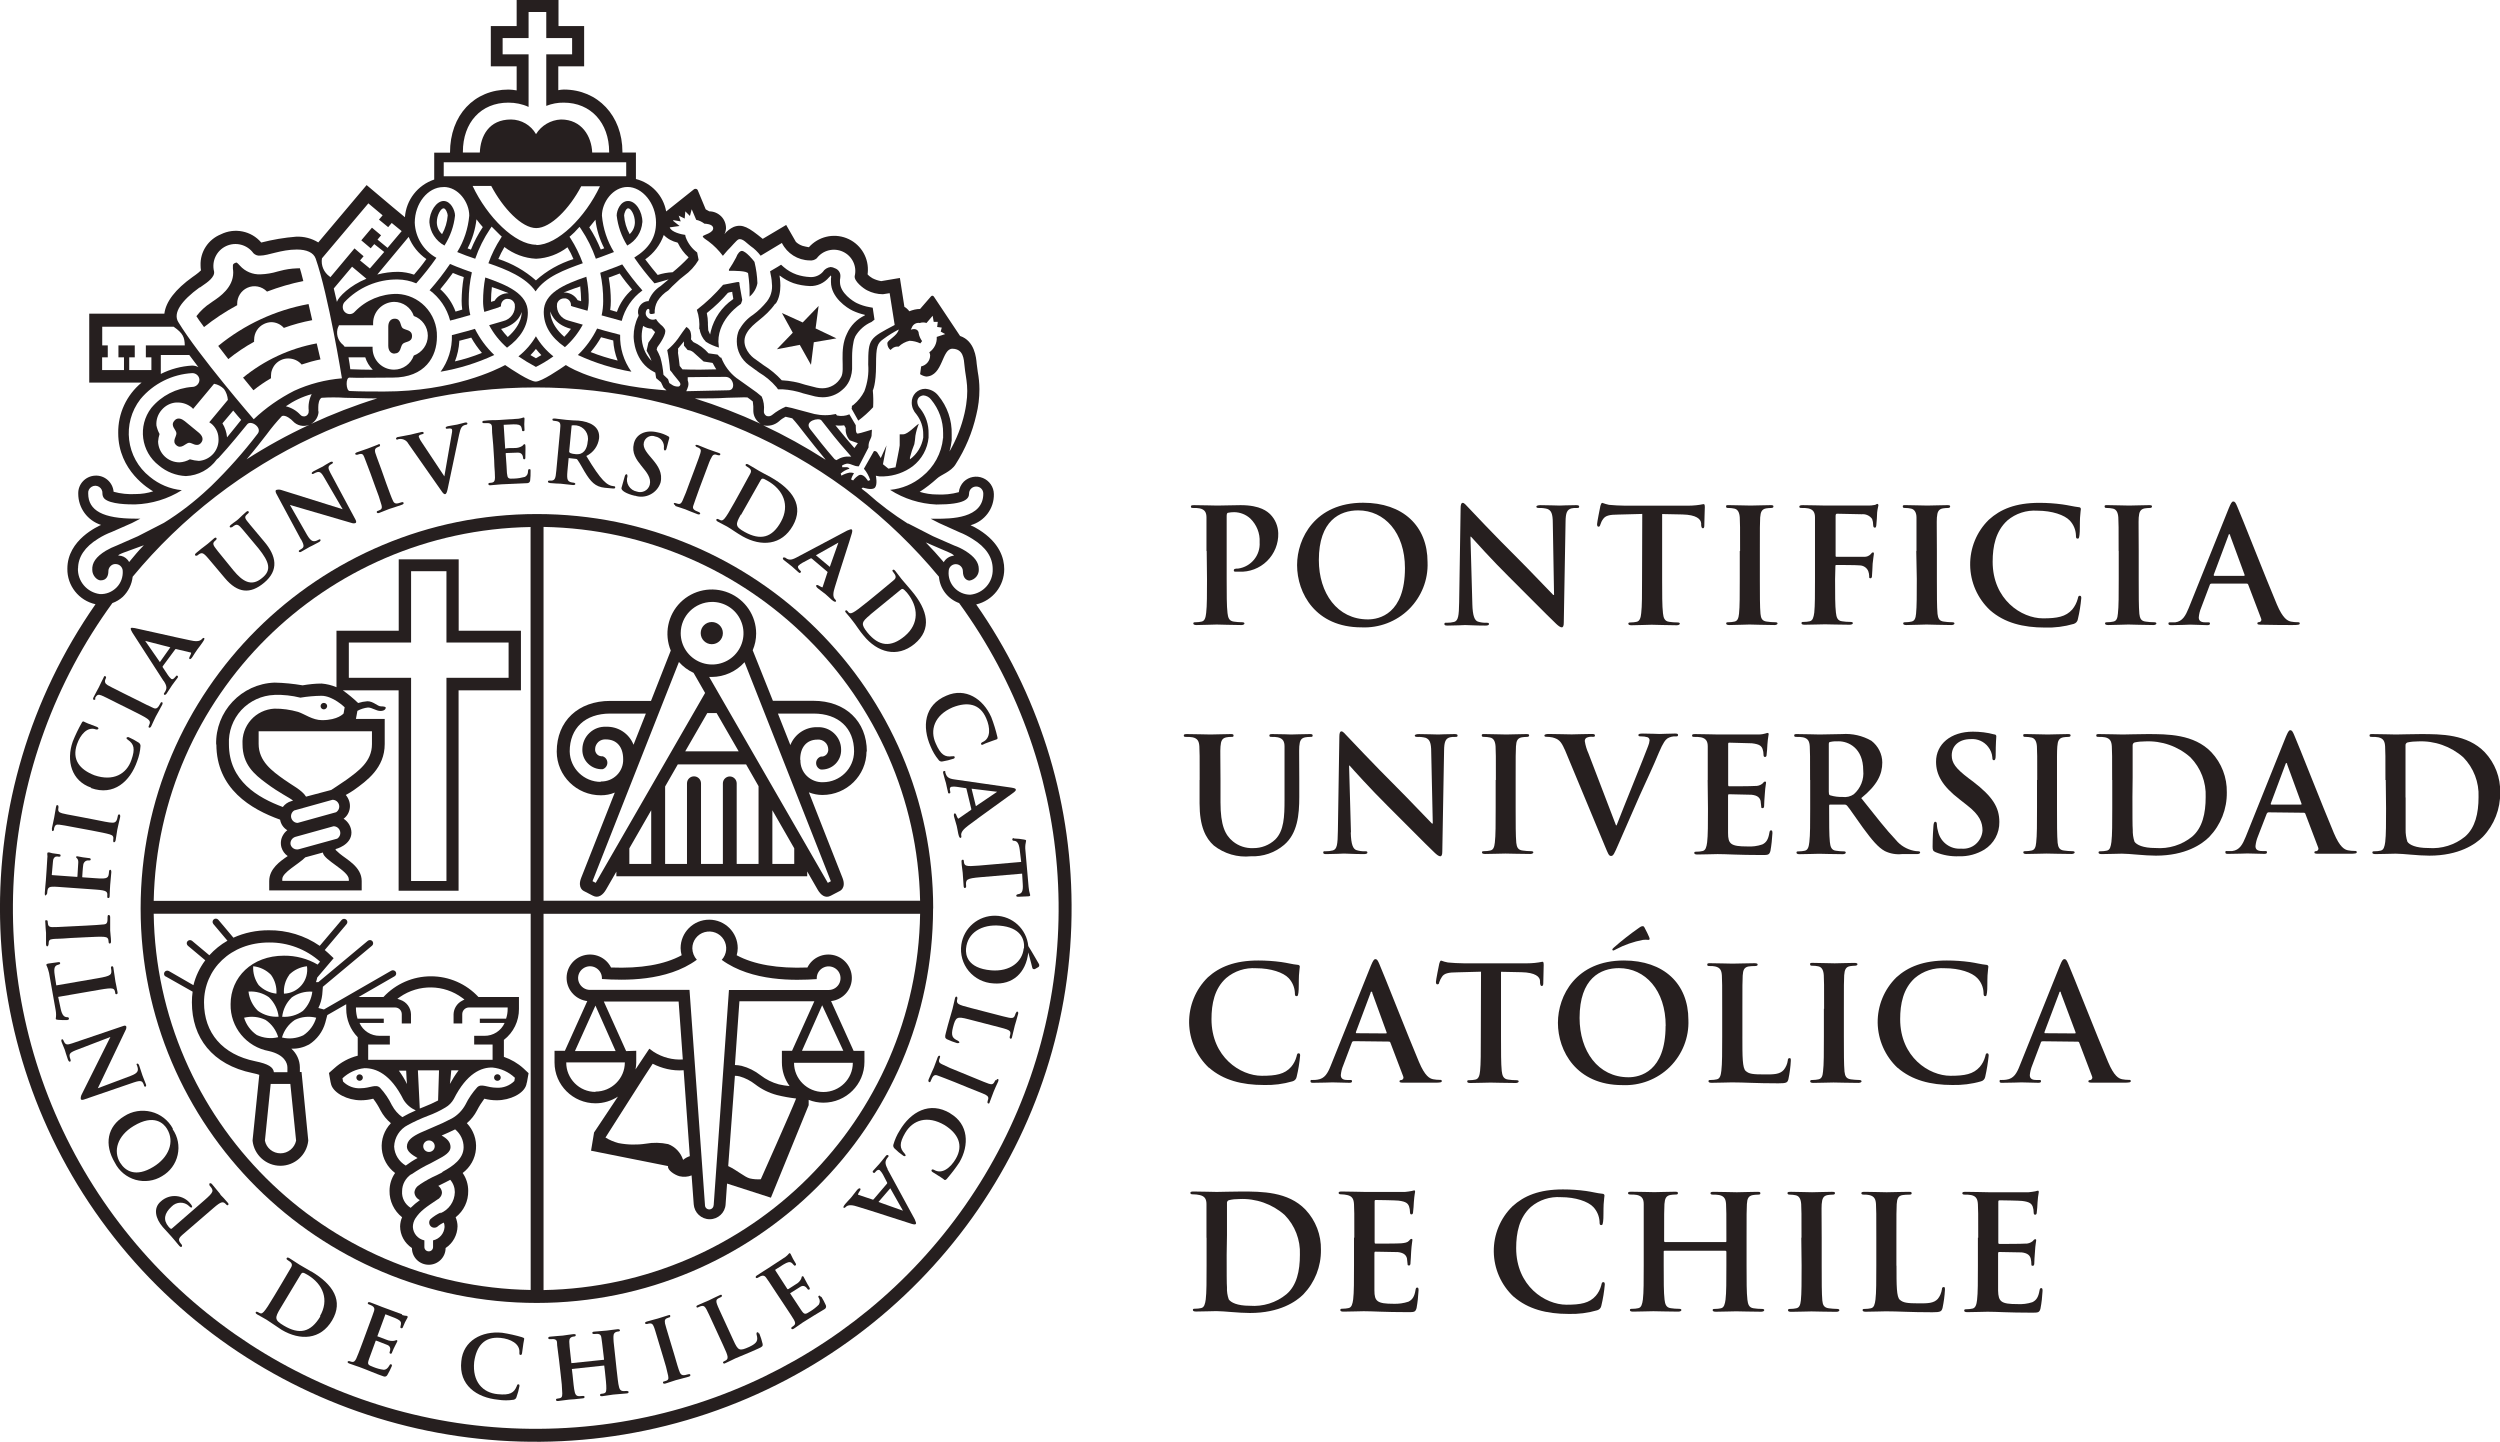 <svg xmlns="http://www.w3.org/2000/svg" id="Capa_1" viewBox="0 0 238.94 137.82"><defs><style>      .st0, .st1 {        fill: #261f1f;      }      .st1 {        fill-rule: evenodd;      }    </style></defs><g id="Page-1"><g id="Recursos"><g id="logo-uc-black"><path id="Path" class="st1" d="M115.31,52.67v-3.21c0-.47-.15-.76-.64-.87-.2-.03-.39-.05-.59-.04-.17,0-.26,0-.26-.13s.1-.14.33-.14c.81,0,1.77.04,2.2.04.64,0,1.51-.04,2.22-.04,1.93,0,2.58.64,2.83.87.48.48.75,1.13.77,1.81.03,1-.36,1.96-1.07,2.66-.71.7-1.69,1.07-2.68,1.02-.11,0-.21,0-.32,0-.08,0-.18,0-.18-.13s.1-.17.43-.17c1.23-.18,2.12-1.27,2.04-2.51.05-.85-.28-1.68-.9-2.28-.42-.38-.96-.59-1.53-.6-.2,0-.4.02-.6.06-.07,0-.12.12-.12.29v6.04c0,1.4,0,2.6.08,3.25.05.43.14.76.6.82.26.04.52.06.78.06.16,0,.24.04.24.12s-.12.15-.29.15c-1,0-1.93-.05-2.36-.05s-1.29.05-1.93.05c-.2,0-.31-.05-.31-.15s.06-.12.24-.12c.18,0,.37-.02.55-.06.31-.06.39-.39.44-.83.08-.64.08-1.84.08-3.21l-.03-2.71Z"></path><path id="Shape" class="st0" d="M123.97,54.01c0-2.57,1.73-5.96,6.31-5.96,3.8,0,6.16,2.21,6.16,5.68.07,1.68-.58,3.31-1.78,4.5-1.2,1.18-2.85,1.81-4.54,1.73-4.38,0-6.15-3.26-6.15-5.95M134.28,54.3c0-3.41-1.96-5.52-4.47-5.52-1.75,0-3.76.97-3.76,4.75,0,3.16,1.76,5.67,4.69,5.67,1.07,0,3.54-.51,3.54-4.91"></path><path id="Path1" data-name="Path" class="st1" d="M140.72,57.72c.03,1.19.23,1.58.53,1.69.26.08.53.12.8.11.17,0,.26,0,.26.12s-.14.15-.35.15c-.99,0-1.6-.05-1.93-.05-.14,0-.85.05-1.65.05-.19,0-.33,0-.33-.15s.09-.12.24-.12c.23,0,.46-.02.69-.08.39-.12.46-.56.48-1.89l.14-8.98c0-.3.05-.51.2-.51s.3.2.56.47c.26.28,2.51,2.67,4.73,4.87,1.04,1.03,3.1,3.21,3.36,3.46h.08l-.12-6.85c0-.93-.15-1.22-.52-1.37-.26-.07-.53-.1-.81-.09-.18,0-.24-.04-.24-.13s.17-.14.39-.14c.8,0,1.53.04,1.85.04.17,0,.75-.04,1.5-.04.2,0,.35,0,.35.14s-.09.13-.28.13c-.15,0-.31,0-.46.04-.43.12-.55.44-.56,1.28l-.17,9.62c0,.33-.06.47-.2.47s-.35-.17-.52-.33c-.96-.91-2.91-2.91-4.51-4.49s-3.36-3.54-3.64-3.85h-.05l.18,6.41Z"></path><path id="Path2" data-name="Path" class="st1" d="M156.96,49.12l-2.27.06c-.89,0-1.26.11-1.48.44-.12.16-.2.34-.26.53-.03.12-.08.19-.17.19s-.14-.08-.14-.24.29-1.63.32-1.75c.03-.12.09-.29.18-.29.21.08.42.14.64.19.44.04,1.02.08,1.53.08h6.04c.49,0,.99-.05,1.47-.15.1,0,.12.09.12.31s-.05,1.37-.05,1.76c0,.15-.04.24-.13.24s-.15-.08-.17-.3v-.17c-.03-.4-.44-.82-1.8-.85l-1.93-.04v6.23c0,1.39,0,2.57.08,3.25.05.43.14.76.59.82.26.04.52.06.78.06.17,0,.24.04.24.12s-.12.15-.29.15c-1.01,0-1.97-.05-2.4-.05s-1.29.05-1.93.05c-.2,0-.3-.05-.3-.15s.06-.12.24-.12c.18,0,.37-.02.55-.06.3-.06.4-.39.44-.83.08-.64.08-1.84.08-3.21l.02-6.26Z"></path><path id="Path3" data-name="Path" class="st1" d="M166.31,52.67c0-2.31,0-2.73-.03-3.21-.03-.47-.18-.78-.52-.85-.18-.04-.36-.06-.55-.06-.15,0-.24,0-.24-.15s.12-.12.37-.12c.58,0,1.54.04,1.98.04s1.29-.04,1.86-.04c.2,0,.32,0,.32.12s-.09.15-.24.15c-.15,0-.31.02-.46.04-.41.08-.53.33-.57.87-.03.53-.03.91-.03,3.21v2.67c0,1.48,0,2.67.06,3.33.04.41.15.69.61.74.26.04.52.06.78.06.17,0,.24.04.24.12s-.12.15-.29.15c-1,0-1.97-.05-2.38-.05s-1.29.05-1.93.05c-.2,0-.31-.05-.31-.15s.06-.12.24-.12c.19,0,.37-.02.55-.06.3-.06.39-.31.44-.76.07-.64.07-1.84.07-3.32v-2.67Z"></path><path id="Path4" data-name="Path" class="st1" d="M175.39,55.34c0,1.46,0,2.57.08,3.21.05.44.14.78.59.83.25.04.51.06.77.06.2,0,.26.04.26.12s-.11.15-.33.15c-.97,0-1.93-.04-2.33-.04s-1.35.04-1.93.04c-.21,0-.32-.03-.32-.15s.06-.12.23-.12c.19,0,.37-.02.55-.06.3-.06.38-.39.44-.83.07-.64.07-1.78.07-3.21v-5.88c0-.47-.15-.76-.64-.87-.2-.03-.4-.05-.6-.04-.15,0-.26,0-.26-.12s.12-.15.35-.15c.79,0,1.75.04,2.19.04h4.03c.22,0,.43-.01.64-.06.09,0,.17-.1.24-.1s.11.06.11.14-.08.29-.12.68c0,.15-.05,1.05-.08,1.23s-.05.22-.15.22-.14-.08-.15-.25c0-.2-.03-.39-.1-.58-.23-.32-.61-.49-1-.45l-2.35-.05c-.09,0-.14.05-.14.21v3.78c0,.09,0,.13.11.13h2.62c.24.01.48-.09.64-.27.08-.1.11-.15.2-.15s.09.04.09.13-.08.47-.12.94c0,.31-.06,1.01-.06,1.11s0,.29-.15.29-.12-.1-.12-.21c0-.16-.04-.32-.09-.47-.13-.32-.44-.53-.78-.55-.38-.04-2-.04-2.25-.04-.08,0-.11,0-.11.13l-.03,1.2Z"></path><path id="Path5" data-name="Path" class="st1" d="M183.17,52.67v-3.21c0-.47-.19-.78-.52-.85-.18-.04-.36-.06-.55-.06-.15,0-.24,0-.24-.15s.12-.12.37-.12c.58,0,1.54.04,1.98.04s1.29-.04,1.86-.04c.2,0,.32,0,.32.12s-.1.15-.24.15c-.15,0-.31.02-.46.04-.41.08-.53.33-.57.87-.03.53,0,.91,0,3.21v2.67c0,1.48,0,2.67.06,3.33.05.41.15.69.61.74.26.04.51.06.77.06.17,0,.24.04.24.12s-.12.15-.29.15c-1,0-1.96-.05-2.38-.05s-1.29.05-1.93.05c-.2,0-.3-.05-.3-.15s.06-.12.24-.12c.19,0,.37-.02.55-.06.3-.06.4-.31.44-.76.07-.64.07-1.84.07-3.32l-.05-2.67Z"></path><path id="Path6" data-name="Path" class="st1" d="M190.19,58.31c-1.19-1.12-1.87-2.67-1.89-4.3-.02-1.63.62-3.2,1.79-4.34,1.1-1,2.54-1.61,4.82-1.61.74,0,1.48.05,2.21.15.58.08,1.07.21,1.53.26.17,0,.23.09.23.18s-.05.31-.08.84c-.03.53,0,1.33-.05,1.64s-.05.35-.19.35-.15-.12-.15-.33c-.02-.52-.23-1.02-.59-1.4-.5-.53-1.69-.94-3.1-.94-1.04-.07-2.07.26-2.87.94-1.11,1.02-1.4,2.46-1.4,3.94,0,3.62,2.76,5.41,4.81,5.41,1.36,0,2.18-.15,2.8-.85.24-.29.42-.64.52-1.01.05-.24.08-.3.2-.3s.14.1.14.22c-.06.68-.17,1.36-.33,2.03-.03.21-.19.38-.39.44-.89.26-1.82.38-2.75.35-2.09,0-3.87-.45-5.24-1.65"></path><path id="Path7" data-name="Path" class="st1" d="M202.49,52.67c0-2.31,0-2.73-.03-3.21-.03-.47-.18-.78-.52-.85-.18-.04-.37-.06-.55-.06-.15,0-.24,0-.24-.15s.13-.12.37-.12c.58,0,1.55.04,1.98.04s1.29-.04,1.86-.04c.2,0,.32,0,.32.12s-.09.15-.24.15c-.15,0-.31.02-.46.04-.41.08-.53.33-.57.87-.03.53,0,.91,0,3.21v2.67c0,1.48,0,2.67.06,3.33.05.41.15.69.61.74.26.04.52.06.78.06.17,0,.24.04.24.12s-.12.15-.29.15c-1.01,0-1.97-.05-2.38-.05s-1.29.05-1.93.05c-.2,0-.31-.05-.31-.15s.06-.12.24-.12c.18,0,.37-.02.55-.06.31-.06.4-.31.44-.76.08-.64.08-1.84.08-3.32v-2.67Z"></path><path id="Shape1" data-name="Shape" class="st0" d="M211.34,55.79c-.08,0-.11.03-.14.12l-.82,2.17c-.13.3-.2.61-.23.93,0,.27.14.47.61.47h.23c.18,0,.23,0,.23.12s-.1.15-.26.15c-.49,0-1.14-.05-1.62-.05-.17,0-1,.05-1.8.05-.2,0-.29-.03-.29-.15s.06-.12.18-.12h.47c.7-.09.99-.64,1.29-1.37l3.83-9.54c.19-.44.28-.64.43-.64s.23.13.38.49c.37.83,2.81,7.05,3.78,9.34.58,1.37,1.03,1.58,1.35,1.65.21.04.43.06.64.06.12,0,.2,0,.2.12s-.14.15-.7.15-1.67,0-2.89-.03c-.28,0-.46,0-.46-.12s.06-.12.22-.14c.07-.02.13-.07.15-.14s.02-.14-.02-.21l-1.22-3.21c-.02-.07-.08-.11-.15-.11h-3.39ZM214.45,55.04c.08,0,.09-.04.08-.1l-1.38-3.75c0-.06,0-.13-.08-.13s-.07.08-.09.13l-1.4,3.74c0,.06,0,.11.06.11h2.81Z"></path><path id="Path8" data-name="Path" class="st1" d="M114.66,74.55c0-2.31,0-2.73-.03-3.21-.03-.47-.15-.76-.64-.87-.2-.03-.39-.05-.59-.04-.17,0-.26,0-.26-.13s.1-.14.33-.14c.81,0,1.77.04,2.23.04s1.33-.04,1.87-.04c.23,0,.33,0,.33.14s-.09.13-.24.13c-.15,0-.29.01-.44.04-.41.08-.53.33-.57.87s0,.91,0,3.21v2.13c0,2.21.44,3.13,1.19,3.74.54.44,1.23.67,1.93.64.78.01,1.54-.28,2.11-.82.84-.83.89-2.21.89-3.77v-5.13c0-.47-.15-.76-.64-.87-.18-.03-.36-.05-.55-.04-.17,0-.26,0-.26-.13s.1-.14.32-.14c.78,0,1.74.04,1.76.04.18,0,1.14-.04,1.74-.04.21,0,.32,0,.32.14s-.09.13-.27.13c-.15,0-.3.02-.44.04-.41.08-.53.33-.57.87-.03.53,0,.91,0,3.21v1.63c0,1.69-.17,3.48-1.45,4.57-.88.75-2.02,1.14-3.18,1.09-1.27.13-2.54-.24-3.54-1.03-.78-.7-1.36-1.82-1.36-4.03v-2.23Z"></path><path id="Path9" data-name="Path" class="st1" d="M129.1,79.56c.03,1.19.23,1.58.54,1.69.26.08.52.12.79.11.17,0,.26,0,.26.12s-.14.15-.35.15c-.99,0-1.6-.05-1.89-.05-.14,0-.86.05-1.65.05-.2,0-.33,0-.33-.15s.09-.12.24-.12c.23,0,.46-.02.68-.08.4-.12.46-.56.48-1.89l.14-8.98c0-.3.05-.51.2-.51s.3.2.56.47c.26.27,2.51,2.67,4.73,4.88,1.04,1.03,3.1,3.21,3.36,3.46h.08l-.15-6.82c0-.92-.15-1.21-.52-1.37-.26-.07-.54-.1-.81-.09-.18,0-.24-.04-.24-.13s.17-.14.4-.14c.79,0,1.53.04,1.85.04.16,0,.75-.04,1.49-.04.2,0,.35,0,.35.14s-.09.13-.27.13c-.16,0-.31,0-.46.04-.43.12-.55.44-.56,1.28l-.17,9.62c0,.33-.06.47-.2.47s-.35-.17-.52-.33c-.96-.91-2.91-2.91-4.51-4.49-1.6-1.58-3.36-3.54-3.63-3.85h-.05l.18,6.38Z"></path><path id="Path10" data-name="Path" class="st1" d="M142.97,74.55c0-2.31,0-2.73-.03-3.21-.03-.47-.18-.78-.52-.85-.18-.04-.36-.06-.55-.06-.15,0-.25,0-.25-.15s.13-.12.37-.12c.58,0,1.54.04,1.98.04s1.29-.04,1.86-.04c.2,0,.32,0,.32.12s-.09.15-.24.15c-.16,0-.31.02-.46.04-.41.08-.53.33-.56.87-.03.53-.03.91-.03,3.21v2.67c0,1.48,0,2.67.06,3.33.05.41.15.69.61.74.26.04.52.06.78.06.17,0,.24.04.24.12s-.12.15-.29.15c-1,0-1.96-.04-2.38-.04s-1.29.04-1.93.04c-.2,0-.31-.04-.31-.15s.06-.12.24-.12c.19,0,.37-.02.55-.06.3-.06.39-.32.44-.76.08-.64.08-1.84.08-3.32v-2.67Z"></path><path id="Path11" data-name="Path" class="st1" d="M149.54,71.63c-.35-.83-.61-1-1.16-1.15-.19-.04-.39-.06-.59-.06-.14,0-.18-.04-.18-.13s.16-.14.39-.14c.81,0,1.68.04,2.22.04.38,0,1.11-.04,1.87-.04.19,0,.35,0,.35.14s-.09.13-.23.13c-.2-.02-.41.01-.59.1-.1.07-.16.19-.15.32.06.4.18.8.35,1.17l2.63,6.87h.06c.64-1.67,2.64-6.56,3.01-7.57.08-.18.12-.37.14-.56,0-.13-.08-.25-.2-.29-.2-.06-.41-.08-.61-.08-.14,0-.26,0-.26-.12s.14-.15.43-.15c.76,0,1.4.04,1.6.04s.99-.04,1.44-.04c.19,0,.32,0,.32.14s-.09.13-.24.13c-.26-.01-.52.05-.75.18-.2.13-.43.4-.84,1.37-.59,1.43-1,2.25-1.84,4.12-.97,2.23-1.69,3.88-2.03,4.64-.39.89-.48,1.12-.7,1.12s-.28-.21-.58-.92l-3.85-9.26Z"></path><path id="Path12" data-name="Path" class="st1" d="M163.22,74.55v-3.21c0-.47-.15-.76-.64-.87-.2-.03-.4-.05-.6-.04-.17,0-.26,0-.26-.13s.1-.14.33-.14c.81,0,1.77.04,2.2.04h3.82c.3,0,.53-.06.64-.09.08-.03.16-.05.24-.06.08,0,.09.06.09.14s-.07.29-.12.98c0,.15-.05.82-.08,1.01,0,.08-.05.17-.15.17s-.14-.08-.14-.21c0-.19-.03-.37-.09-.55-.11-.28-.26-.46-1.02-.55-.26,0-1.86-.06-2.17-.06-.08,0-.1.04-.1.15v3.85c0,.11,0,.17.1.17.33,0,2.09,0,2.44-.03.26.02.53-.06.73-.22.11-.12.17-.2.24-.2s.11,0,.11.12c-.06.37-.1.74-.12,1.11-.03.3-.06.91-.06,1.02s0,.29-.14.29-.14-.06-.14-.14c-.01-.18-.03-.36-.06-.55-.08-.31-.29-.53-.86-.59-.29,0-1.8-.05-2.16-.05-.08,0-.09.06-.09.15v3.56c0,1.05.27,1.28,1.83,1.28.49.03.97-.03,1.44-.19.39-.18.58-.5.68-1.12.03-.17.06-.23.17-.23s.12.12.12.28c-.03.57-.09,1.13-.19,1.69-.11.39-.24.39-.82.39-2.31,0-3.33-.09-4.23-.09-.35,0-1.29.04-1.93.04-.19,0-.3-.04-.3-.15s.06-.12.24-.12c.19,0,.37-.02.55-.06.3-.06.38-.39.44-.83.08-.64.08-1.84.08-3.21l-.03-2.74Z"></path><path id="Shape2" data-name="Shape" class="st0" d="M173,74.55c0-2.31,0-2.73-.03-3.21-.03-.47-.15-.76-.64-.87-.2-.03-.39-.05-.59-.04-.17,0-.26,0-.26-.14s.1-.13.33-.13c.81,0,1.77.04,2.09.04.52,0,1.68-.04,2.15-.04.98-.07,1.96.15,2.81.64.65.5,1.04,1.27,1.04,2.08,0,1.12-.47,2.15-2.01,3.4,1.36,1.71,2.41,3.06,3.31,4,.43.53,1.04.89,1.71,1.03.14.03.28.05.42.05.12,0,.19.04.19.12s-.11.15-.29.15h-1.45c-.56.06-1.13-.04-1.64-.29-.64-.35-1.23-1.06-2.09-2.23-.61-.83-1.29-1.87-1.51-2.1-.07-.08-.17-.12-.27-.11h-1.33c-.08,0-.12,0-.12.12v.21c0,1.41,0,2.61.07,3.25.05.44.14.78.59.83.25.04.5.06.75.06.12,0,.18.04.18.12s-.1.15-.3.15c-.89,0-2.02-.04-2.24-.04s-1.26.04-1.87.04c-.19,0-.3-.04-.3-.15s.06-.12.24-.12c.18,0,.37-.02.55-.06.31-.06.39-.39.44-.83.08-.64.08-1.84.08-3.21v-2.73ZM174.8,75.74c0,.17,0,.23.14.28.38.11.77.16,1.16.15.38.05.77-.04,1.08-.26.65-.57.99-1.42.9-2.28,0-2.15-1.44-2.78-2.34-2.78-.27-.01-.54,0-.81.06-.11,0-.14.09-.14.21v4.62Z"></path><path id="Path13" data-name="Path" class="st1" d="M185,81.45c-.24-.11-.29-.18-.29-.52,0-.83.06-1.74.08-1.99s.06-.4.18-.4.15.14.15.26c.01.26.06.52.14.78.27.96,1.18,1.61,2.18,1.53.5.05,1.01-.1,1.39-.43s.62-.8.65-1.3c0-.74-.23-1.46-1.49-2.43l-.7-.55c-1.67-1.28-2.25-2.37-2.25-3.6,0-1.67,1.4-2.87,3.52-2.87.68,0,1.37.08,2.03.26.14,0,.21.08.21.19s-.06.64-.06,1.82c0,.33-.05.46-.17.46s-.15-.09-.15-.28c-.03-.37-.17-.71-.4-1-.39-.51-1.02-.79-1.66-.74-1.13,0-1.82.64-1.82,1.56,0,.7.35,1.23,1.62,2.19l.43.32c1.83,1.41,2.5,2.43,2.5,3.85.02,1.07-.52,2.07-1.43,2.64-.73.44-1.57.67-2.43.64-.76.03-1.52-.1-2.23-.39"></path><path id="Path14" data-name="Path" class="st1" d="M194.71,74.55c0-2.31,0-2.73-.03-3.21-.03-.47-.19-.78-.52-.85-.18-.04-.36-.06-.55-.06-.15,0-.24,0-.24-.15s.12-.12.37-.12c.58,0,1.54.04,1.98.04s1.29-.04,1.86-.04c.2,0,.32,0,.32.12s-.09.15-.24.15c-.15,0-.31.02-.46.04-.41.08-.53.33-.57.87s-.03.91-.03,3.21v2.67c0,1.48,0,2.67.06,3.33.05.41.15.69.61.74.26.04.52.06.78.06.16,0,.24.04.24.12s-.13.15-.3.15c-1,0-1.97-.04-2.38-.04s-1.29.04-1.93.04c-.2,0-.3-.04-.3-.15s.06-.12.24-.12c.18,0,.37-.02.55-.06.3-.06.4-.32.44-.76.08-.64.08-1.84.08-3.32v-2.67Z"></path><path id="Shape3" data-name="Shape" class="st0" d="M201.87,74.55c0-2.31,0-2.73-.03-3.21-.03-.47-.15-.76-.64-.87-.2-.03-.39-.05-.59-.04-.17,0-.26,0-.26-.14s.1-.13.33-.13c.81,0,1.77.04,2.2.04s1.43-.04,2.35-.04c1.93,0,4.46,0,6.12,1.73.98,1.04,1.51,2.42,1.48,3.85.02,1.58-.58,3.1-1.67,4.24-.7.71-2.29,1.8-5.11,1.8-1.11,0-2.49-.19-3.25-.19-.35,0-1.29.04-1.93.04-.19,0-.3-.04-.3-.15s.06-.12.24-.12c.18,0,.37-.02.55-.06.31-.06.38-.39.44-.83.08-.64.08-1.84.08-3.21v-2.71ZM203.81,76.22c0,1.61,0,2.78.03,3.07-.01.39.04.79.17,1.16.2.29.79.6,2,.6,1.27.1,2.53-.29,3.51-1.09.98-.84,1.29-2.22,1.29-3.78.06-1.41-.47-2.79-1.46-3.8-1.19-1.06-2.75-1.6-4.34-1.52-.33,0-.67.03-.99.1-.13.04-.2.17-.19.3v3.04l-.02,1.92Z"></path><path id="Shape4" data-name="Shape" class="st0" d="M216.78,77.66c-.07,0-.1.03-.14.12l-.84,2.17c-.12.29-.2.61-.23.92,0,.28.14.47.64.47h.23c.18,0,.23,0,.23.12s-.1.15-.26.15c-.49,0-1.15-.04-1.62-.04-.17,0-1,.04-1.8.04-.2,0-.3,0-.3-.15s.06-.12.19-.12h.47c.71-.09.99-.64,1.29-1.37l3.83-9.54c.19-.44.28-.64.43-.64s.23.13.38.49c.37.83,2.81,7.05,3.78,9.34.58,1.37,1.02,1.58,1.35,1.65.21.04.43.06.64.06.12,0,.2,0,.2.12s-.14.15-.7.15h-2.89c-.28,0-.46,0-.46-.12s.06-.12.22-.14c.07-.02.12-.08.15-.14.03-.07.02-.14-.01-.2l-1.22-3.21c-.02-.07-.08-.11-.15-.11l-3.41-.04ZM219.9,76.9c.07,0,.09-.04.07-.09l-1.37-3.75c0-.06,0-.13-.07-.13s-.08.08-.1.13l-1.4,3.74c0,.06,0,.1.06.1h2.81Z"></path><path id="Shape5" data-name="Shape" class="st0" d="M227.99,74.55c0-2.31,0-2.73-.03-3.21-.03-.47-.15-.76-.64-.87-.2-.03-.39-.05-.59-.04-.17,0-.26,0-.26-.14s.11-.13.33-.13c.81,0,1.77.04,2.2.04s1.44-.04,2.36-.04c1.93,0,4.45,0,6.12,1.73.98,1.04,1.51,2.42,1.48,3.85.02,1.57-.57,3.1-1.66,4.24-.7.71-2.29,1.8-5.11,1.8-1.11,0-2.49-.19-3.22-.19-.35,0-1.29.04-1.93.04-.2,0-.3-.04-.3-.15s.06-.12.24-.12c.18,0,.37-.02.55-.06.3-.06.38-.39.44-.83.08-.64.08-1.84.08-3.21l-.03-2.71ZM229.92,76.22v3.07c-.01.39.05.79.17,1.16.19.29.79.6,2,.6,1.27.1,2.53-.29,3.51-1.09.97-.84,1.29-2.22,1.29-3.78.06-1.41-.47-2.79-1.46-3.8-1.19-1.05-2.75-1.6-4.34-1.52-.33,0-.67.03-.99.1-.13.04-.21.17-.19.3v4.96Z"></path><path id="Path15" data-name="Path" class="st1" d="M115.55,102.06c-1.19-1.12-1.87-2.67-1.9-4.3-.02-1.63.62-3.2,1.79-4.35,1.1-1,2.58-1.61,4.82-1.61.74,0,1.48.05,2.21.15.58.08,1.07.22,1.53.26.17,0,.23.09.23.18s-.05.31-.08.83,0,1.34-.05,1.64-.05.35-.19.35-.15-.12-.15-.33c-.03-.52-.24-1.02-.6-1.4-.5-.53-1.69-.94-3.1-.94-1.04-.07-2.07.26-2.87.94-1.12,1.01-1.4,2.46-1.4,3.93,0,3.62,2.76,5.41,4.81,5.41,1.36,0,2.18-.15,2.8-.85.25-.29.42-.63.52-1,.05-.24.08-.3.2-.3s.14.1.14.22c-.06.68-.17,1.36-.33,2.02-.03.21-.19.39-.4.44-.89.26-1.82.38-2.74.35-2.09,0-3.87-.46-5.23-1.65"></path><path id="Shape6" data-name="Shape" class="st0" d="M129.34,99.54c-.08,0-.1,0-.14.12l-.82,2.17c-.13.29-.2.61-.23.92,0,.28.14.47.61.47h.23c.18,0,.23,0,.23.12s-.09.15-.26.15c-.49,0-1.15-.04-1.62-.04-.17,0-1,.04-1.8.04-.19,0-.29,0-.29-.15s.06-.12.19-.12.35,0,.47-.03c.7-.09.99-.61,1.29-1.37l3.83-9.54c.19-.44.28-.61.43-.61s.23.13.38.49c.37.83,2.81,7.05,3.78,9.34.58,1.37,1.02,1.58,1.35,1.65.21.04.43.06.64.06.12,0,.19,0,.19.12s-.14.15-.7.15h-2.89c-.27,0-.45,0-.45-.12s.06-.12.21-.14c.07-.02.12-.07.15-.14s.02-.14-.01-.21l-1.22-3.21c-.02-.07-.08-.11-.15-.11l-3.39-.04ZM132.46,98.77c.07,0,.09-.04.07-.09l-1.37-3.77c0-.06,0-.13-.08-.13s-.08.07-.09.13l-1.4,3.74c0,.06,0,.1.06.1l2.81.02Z"></path><path id="Path16" data-name="Path" class="st1" d="M141.57,92.87l-2.27.06c-.89,0-1.29.11-1.49.44-.11.16-.2.34-.26.53,0,.12-.07.18-.17.18s-.14-.08-.14-.24.29-1.62.32-1.74c.03-.12.09-.29.18-.29.21.08.42.14.64.18.44.04,1.02.08,1.53.08h6.04c.49,0,.99-.05,1.47-.15.1,0,.12.1.12.32,0,.32-.04,1.37-.04,1.76,0,.15-.05.24-.14.24s-.15-.08-.17-.3v-.17c0-.4-.44-.83-1.8-.85l-1.93-.04v6.23c0,1.4,0,2.57.07,3.25.05.42.14.76.6.82.26.04.52.06.78.06.17,0,.24.04.24.12s-.12.15-.29.15c-1.01,0-1.97-.04-2.4-.04s-1.29.04-1.93.04c-.2,0-.3-.04-.3-.15s.06-.12.24-.12c.18,0,.37-.02.55-.06.3-.06.4-.4.44-.83.07-.64.07-1.84.07-3.21l.02-6.26Z"></path><path id="Shape7" data-name="Shape" class="st0" d="M148.9,97.76c0-2.6,1.73-5.96,6.31-5.96,3.8,0,6.16,2.21,6.16,5.68.07,1.68-.58,3.31-1.78,4.5-1.2,1.18-2.85,1.81-4.54,1.73-4.38,0-6.15-3.26-6.15-5.95M159.2,98.05c0-3.41-1.96-5.52-4.47-5.52-1.75,0-3.76.97-3.76,4.76,0,3.16,1.76,5.67,4.68,5.67,1.07,0,3.54-.52,3.54-4.91M157.63,89.6c.09.19,0,.23-.08.23-.17-.02-.34-.02-.52,0-.9.17-1.77.47-2.58.9-.08.05-.17.09-.26.12-.05,0-.09-.04-.09-.09,0-.06.06-.12.14-.19.78-.69,1.6-1.33,2.45-1.92.09-.07.19-.12.3-.13.11,0,.14.04.21.18.16.3.31.6.44.91"></path><path id="Path17" data-name="Path" class="st1" d="M166.53,99.09c0,1.92,0,2.99.32,3.27s.64.33,1.85.33c.81,0,1.4,0,1.78-.43.21-.26.35-.58.39-.91,0-.13.05-.22.17-.22s.12.08.12.26c-.03.59-.11,1.17-.23,1.75-.09.33-.17.4-.96.4-2.2,0-3.22-.09-4.44-.09-.35,0-1.29.04-1.93.04-.2,0-.31-.04-.31-.15s.06-.12.24-.12c.18,0,.37-.02.55-.06.31-.06.39-.39.44-.83.08-.64.08-1.84.08-3.21v-2.67c0-2.31,0-2.73-.03-3.21s-.15-.76-.64-.87c-.17-.03-.33-.05-.5-.04-.17,0-.26,0-.26-.14s.1-.13.33-.13c.72,0,1.68.04,2.09.04s1.48-.04,2.08-.04c.21,0,.32.03.32.13s-.09.14-.27.14c-.2,0-.4.01-.6.04-.41.08-.53.33-.56.87-.03.53-.03.91-.03,3.21v2.64Z"></path><path id="Path18" data-name="Path" class="st1" d="M174.34,96.42c0-2.31,0-2.73-.03-3.21-.03-.47-.18-.78-.52-.85-.18-.04-.37-.06-.55-.06-.15,0-.24,0-.24-.15s.12-.12.37-.12c.58,0,1.54.04,1.98.04s1.29-.04,1.86-.04c.2,0,.32.03.32.12s-.09.15-.24.15c-.15,0-.31.02-.46.04-.41.07-.53.33-.57.87-.03.53-.03.91-.03,3.21v2.67c0,1.48,0,2.67.06,3.33.05.41.15.68.61.74.26.04.51.05.77.06.17,0,.25.05.25.13s-.13.15-.3.15c-1,0-1.96-.04-2.38-.04s-1.29.04-1.93.04c-.19,0-.3-.04-.3-.15s.06-.13.24-.13c.18,0,.37-.02.55-.06.31-.06.4-.32.44-.76.08-.64.08-1.84.08-3.32v-2.67Z"></path><path id="Path19" data-name="Path" class="st1" d="M181.36,102.06c-1.19-1.12-1.87-2.67-1.9-4.3-.02-1.63.62-3.2,1.79-4.35,1.1-1,2.58-1.61,4.82-1.61.74,0,1.48.05,2.21.15.58.08,1.07.22,1.53.26.16,0,.23.09.23.18s-.05.31-.08.83,0,1.34-.05,1.64-.05.35-.18.35-.15-.12-.15-.33c-.02-.52-.23-1.02-.6-1.4-.5-.53-1.69-.94-3.1-.94-1.04-.07-2.07.26-2.87.94-1.11,1.01-1.4,2.46-1.4,3.93,0,3.62,2.76,5.41,4.81,5.41,1.36,0,2.18-.15,2.8-.85.25-.29.42-.63.52-1,.05-.24.08-.3.19-.3s.14.1.14.22c-.07.68-.18,1.35-.33,2.02-.03.21-.19.39-.4.44-.89.26-1.82.37-2.74.35-2.09,0-3.87-.46-5.24-1.65"></path><path id="Shape8" data-name="Shape" class="st0" d="M195.19,99.54c-.08,0-.11,0-.14.12l-.82,2.17c-.12.29-.2.61-.23.92,0,.28.14.47.61.47h.23c.19,0,.23,0,.23.12s-.1.15-.26.15c-.48,0-1.14-.04-1.62-.04-.17,0-1,.04-1.8.04-.19,0-.28,0-.28-.15s.06-.12.18-.12.35,0,.47-.03c.7-.09,1-.61,1.29-1.37l3.83-9.54c.18-.44.27-.61.43-.61s.23.13.38.49c.37.83,2.81,7.05,3.79,9.34.58,1.37,1.02,1.58,1.34,1.65.21.04.43.06.64.06.12,0,.19,0,.19.12s-.14.15-.7.15h-2.89c-.28,0-.46,0-.46-.12s.06-.12.21-.14c.07-.02.12-.08.15-.14.03-.07.02-.14-.01-.2l-1.22-3.21c-.02-.07-.08-.12-.15-.11l-3.39-.04ZM198.3,98.77c.08,0,.09-.04.08-.09l-1.41-3.77c0-.06,0-.13-.07-.13s-.08.07-.09.13l-1.41,3.74c0,.06,0,.1.06.1l2.84.02Z"></path><path id="Shape9" data-name="Shape" class="st0" d="M115.31,118.3v-3.21c0-.47-.15-.76-.64-.87-.21-.05-.43-.07-.64-.07-.17,0-.26-.03-.26-.14s.1-.13.33-.13c.81,0,1.77.04,2.2.04s1.43-.04,2.35-.04c1.93,0,4.46,0,6.12,1.73.98,1.04,1.51,2.42,1.48,3.85.02,1.58-.58,3.1-1.67,4.24-.7.71-2.29,1.79-5.11,1.79-1.11,0-2.49-.18-3.22-.18-.35,0-1.29.04-1.93.04-.2,0-.31-.04-.31-.15s.06-.12.24-.12c.18,0,.37-.02.55-.06.3-.06.38-.4.44-.83.08-.64.08-1.84.08-3.24v-2.65ZM117.24,119.97c0,1.61,0,2.78.03,3.07-.02.39.04.78.17,1.15.2.29.79.61,2,.61,1.27.1,2.53-.29,3.51-1.1.98-.83,1.29-2.21,1.29-3.78.06-1.41-.47-2.79-1.46-3.8-1.19-1.05-2.75-1.6-4.34-1.52-.33,0-.67.03-.99.11-.13.04-.2.17-.18.3v3.04l-.03,1.92Z"></path><path id="Path20" data-name="Path" class="st1" d="M129.44,118.3c0-2.31,0-2.74-.03-3.21-.03-.47-.15-.76-.64-.87-.19-.04-.38-.07-.57-.07-.17,0-.26-.03-.26-.14s.1-.13.33-.13c.81,0,1.77.04,2.2.04h3.81c.22-.02.43-.05.64-.09.08-.02.16-.04.24-.06.08,0,.09.06.09.13s-.07.29-.12.99c0,.15-.05.82-.08,1.01,0,.07-.05.17-.15.17s-.14-.08-.14-.22c0-.19-.03-.37-.09-.55-.11-.27-.26-.46-1.02-.55-.26-.03-1.86-.06-2.17-.06-.08,0-.1.05-.1.15v3.85c0,.1,0,.17.1.17.33,0,2.09,0,2.44-.03.35-.03.6-.08.73-.23.14-.15.17-.19.24-.19s.1,0,.1.12-.07.34-.12,1.12c0,.3-.06.91-.06,1.01s0,.29-.14.29-.14-.06-.14-.13c-.01-.18-.03-.36-.06-.55-.08-.31-.29-.53-.86-.6-.29,0-1.8-.04-2.16-.04-.08,0-.09.06-.09.15v3.55c0,1.05.27,1.28,1.83,1.28.48.02.96-.05,1.42-.2.39-.19.58-.5.68-1.12.03-.17.06-.23.17-.23s.12.12.12.27c-.03.57-.09,1.13-.19,1.69-.11.39-.24.39-.82.39-2.31,0-3.33-.09-4.23-.09-.35,0-1.29.04-1.93.04-.2,0-.31-.04-.31-.15s.06-.13.24-.13c.19,0,.37-.02.55-.06.3-.06.38-.4.44-.83.08-.64.08-1.84.08-3.24v-2.67Z"></path><path id="Path21" data-name="Path" class="st1" d="M144.66,123.93c-1.19-1.12-1.87-2.67-1.89-4.3-.02-1.63.62-3.2,1.79-4.34,1.1-1,2.54-1.61,4.82-1.61.74,0,1.48.05,2.21.15.58.08,1.07.22,1.53.26.17,0,.23.09.23.18s-.05.31-.08.83c-.03.53,0,1.34-.05,1.64-.05.3-.05.35-.19.35s-.15-.12-.15-.33c-.03-.52-.24-1.02-.6-1.4-.5-.53-1.69-.94-3.1-.94-1.04-.07-2.07.26-2.87.94-1.11,1.01-1.4,2.46-1.4,3.93,0,3.62,2.76,5.41,4.81,5.41,1.36,0,2.18-.15,2.8-.85.25-.29.42-.63.52-1,.05-.24.08-.31.2-.31s.14.11.14.23c-.06.68-.17,1.36-.33,2.02-.03.21-.19.38-.39.44-.89.26-1.82.38-2.75.35-2.09,0-3.87-.46-5.24-1.65"></path><path id="Path22" data-name="Path" class="st1" d="M164.91,118.72s.05,0,.07-.03c.02-.02.03-.05.02-.07v-.32c0-2.31,0-2.73-.03-3.21-.03-.47-.15-.76-.64-.87-.2-.03-.39-.05-.59-.04-.17,0-.26-.03-.26-.14s.11-.13.32-.13c.82,0,1.78.04,2.2.04s1.33-.04,1.93-.04c.21,0,.32,0,.32.13s-.09.14-.28.14c-.15,0-.29.02-.44.04-.42.08-.54.33-.57.87-.03.53-.03.91-.03,3.21v2.67c0,1.4,0,2.6.08,3.25.05.42.14.76.59.82.26.04.52.06.78.06.17,0,.24.04.24.12s-.12.15-.3.15c-1,0-1.93-.04-2.38-.04s-1.29.04-1.93.04c-.21,0-.32-.04-.32-.15s.06-.12.24-.12c.19,0,.37-.02.55-.06.3-.06.38-.4.44-.83.08-.64.08-1.84.08-3.24v-1.33s0-.05-.03-.07c-.02-.02-.04-.03-.07-.03h-5.8s-.05,0-.07.02c-.02.02-.03.05-.02.07v1.33c0,1.4,0,2.6.08,3.25.05.42.14.76.59.82.26.04.52.06.78.06.17,0,.24.04.24.12s-.12.15-.3.15c-.99,0-1.93-.04-2.38-.04s-1.29.04-1.93.04c-.2,0-.31-.04-.31-.15s.06-.12.25-.12c.18,0,.37-.02.55-.06.3-.06.38-.4.44-.83.08-.64.08-1.84.08-3.24v-5.88c0-.47-.15-.76-.64-.87-.2-.03-.4-.05-.6-.04-.17,0-.26-.03-.26-.14s.1-.13.32-.13c.82,0,1.78.04,2.2.04s1.33-.04,1.93-.04c.21,0,.32,0,.32.13s-.09.14-.28.14c-.15,0-.29.02-.44.04-.41.08-.53.33-.57.87-.03.53-.03.91-.03,3.21v.32s0,.05.02.07c.02.02.05.03.07.03h5.77Z"></path><path id="Path23" data-name="Path" class="st1" d="M172.18,118.3c0-2.31,0-2.74-.03-3.21-.03-.47-.18-.78-.52-.85-.18-.04-.36-.06-.55-.06-.15,0-.24-.03-.24-.15s.12-.12.37-.12c.58,0,1.54.04,1.98.04s1.29-.04,1.87-.04c.19,0,.32,0,.32.12s-.09.15-.24.15c-.15,0-.31.02-.46.04-.41.07-.53.33-.57.87-.03.53,0,.91,0,3.21v2.67c0,1.48,0,2.67.06,3.33.04.41.15.68.61.74.26.04.52.05.78.06.17,0,.24.05.24.13s-.12.15-.29.15c-1,0-1.97-.04-2.38-.04s-1.29.04-1.93.04c-.2,0-.31-.04-.31-.15s.06-.13.24-.13c.19,0,.37-.02.55-.06.3-.06.39-.32.44-.76.07-.64.07-1.84.07-3.32l-.03-2.67Z"></path><path id="Path24" data-name="Path" class="st1" d="M181.26,120.97c0,1.92,0,2.99.32,3.26s.64.34,1.84.34c.81,0,1.4,0,1.79-.43.21-.26.34-.58.39-.91,0-.13.05-.22.17-.22s.12.07.12.26c-.03.59-.11,1.17-.23,1.74-.1.33-.17.41-.97.41-2.2,0-3.22-.09-4.44-.09-.35,0-1.29.04-1.93.04-.19,0-.3-.04-.3-.15s.06-.12.24-.12c.18,0,.37-.02.55-.06.31-.06.38-.39.44-.83.08-.64.08-1.84.08-3.24v-2.67c0-2.31,0-2.74-.03-3.21-.03-.47-.15-.76-.64-.87-.17-.03-.33-.05-.5-.04-.17,0-.26-.03-.26-.14s.1-.13.33-.13c.72,0,1.67.04,2.09.04s1.48-.04,2.07-.04c.22,0,.32,0,.32.13s-.09.14-.27.14c-.2,0-.4.01-.6.04-.41.07-.53.33-.56.87-.03.53-.03.91-.03,3.21v2.67Z"></path><path id="Path25" data-name="Path" class="st1" d="M189.07,118.3c0-2.31,0-2.74-.03-3.21-.03-.47-.15-.76-.64-.87-.2-.03-.39-.05-.59-.04-.17,0-.26-.03-.26-.14s.1-.13.33-.13c.81,0,1.77.04,2.2.04h3.81c.22-.02.43-.05.64-.09.08-.03.16-.04.24-.06.08,0,.09.06.09.13-.06.33-.1.66-.12.99,0,.15-.05.82-.08,1.01,0,.07-.05.17-.15.17s-.14-.08-.14-.22c0-.19-.03-.37-.09-.55-.11-.27-.26-.46-1.02-.55-.26-.03-1.86-.06-2.16-.06-.08,0-.11.05-.11.15v3.85c0,.1,0,.17.11.17.33,0,2.09,0,2.44-.03.27.02.53-.07.73-.23.1-.12.17-.19.24-.19s.1,0,.1.12-.08.34-.12,1.12c-.03.3-.06.91-.06,1.01s0,.29-.14.29-.14-.06-.14-.13c0-.18-.02-.37-.06-.55-.08-.31-.29-.53-.86-.6-.29,0-1.8-.04-2.16-.04-.08,0-.1.06-.1.15v3.55c.03,1.05.28,1.28,1.84,1.28.48.03.97-.03,1.43-.18.4-.19.58-.5.69-1.12.03-.17.06-.23.17-.23s.12.12.12.27c-.03.57-.09,1.13-.2,1.69-.1.39-.24.39-.82.39-2.31,0-3.32-.09-4.23-.09-.35,0-1.29.04-1.93.04-.2,0-.31-.04-.31-.15s.06-.13.24-.13c.18,0,.37-.02.55-.06.3-.06.39-.4.44-.83.08-.64.08-1.84.08-3.24v-2.71Z"></path><path id="Path26" data-name="Path" class="st1" d="M68.03,61.57c.59,0,1.06-.47,1.06-1.06s-.48-1.06-1.06-1.06-1.06.47-1.06,1.06.48,1.06,1.06,1.06"></path><path id="Path27" data-name="Path" class="st1" d="M34.37,102.68c-.08,0-.16.03-.22.09-.06.06-.09.14-.09.22,0,.08.03.16.09.22.06.06.14.09.22.09.08,0,.16-.03.22-.09.06-.06.09-.14.09-.22,0-.17-.14-.31-.32-.31"></path><path id="Path28" data-name="Path" class="st1" d="M47.55,103.3c.17,0,.31-.14.31-.31s-.14-.32-.32-.32-.32.14-.32.32c0,.08.03.16.09.22.06.06.14.09.22.09"></path><path id="Shape10" data-name="Shape" class="st0" d="M15.83,93.32l2.58,1.46c-.05.34-.07.68-.07,1.02,0,3.37,1.93,5.96,5.8,6.76.31.06.51.12.64.17l-.64,6.25v.06c.15,1.35,1.3,2.38,2.66,2.38s2.51-1.02,2.66-2.38v-.06l-.64-6.52h-.16v-.45c-.01-.68-.3-1.32-.81-1.78.59.02,1.17-.12,1.69-.4.76-.49,1.31-1.23,1.55-2.09l.19-.72,1.81-1.04v.45c0,1.01.39,1.98,1.1,2.7v1.77c-.84.21-1.62.63-2.25,1.21l-.5.44.15.86.07.28c.27.8,1.55,1.47,2.82,1.47.4,0,.8-.05,1.19-.15.27.35.5.72.7,1.12.25.47.58.88.99,1.22-.63.66-.95,1.56-.87,2.47.08.91.54,1.74,1.27,2.29-.35.5-.53,1.09-.53,1.7-.02.98.43,1.92,1.2,2.53-.12.27-.18.57-.19.87,0,.83.43,1.61,1.13,2.07,0,.89.72,1.6,1.61,1.6s1.61-.72,1.61-1.6c.7-.46,1.12-1.24,1.14-2.07,0-.3-.07-.59-.18-.87.78-.61,1.22-1.54,1.2-2.53,0-.61-.18-1.2-.53-1.7.73-.55,1.2-1.38,1.27-2.29.08-.91-.24-1.81-.87-2.47.4-.34.73-.75.97-1.22.2-.39.44-.77.7-1.12.39.1.79.15,1.19.15,1.29,0,2.58-.64,2.82-1.47,0-.06.07-.28.07-.28l.15-.84-.49-.46c-.54-.49-1.18-.86-1.87-1.1v-1.62c.92-.71,1.45-1.81,1.44-2.96v-1.14h-3.87c-1.17-1.26-2.81-1.98-4.54-1.98s-3.37.72-4.54,1.98h-2.38l3.44-1.98c.15-.08.2-.27.12-.42-.09-.15-.28-.2-.43-.12l-6.44,3.71-.53-.14c.2-.4.32-.84.37-1.28l.06-.75,4.68-3.91c.09-.07.14-.18.12-.3-.02-.11-.1-.21-.21-.24s-.23,0-.31.07l-4.72,3.94h-.22c.05-.14.09-.29.12-.44l1.57-1.85-.53-.5-.32-.28,2.09-2.48c.11-.13.09-.32-.04-.43-.13-.11-.33-.09-.44.04l-2.09,2.47c-1.43-.99-3.14-1.51-4.88-1.49-1.16,0-2.31.23-3.37.71l-1.44-1.71c-.11-.13-.31-.15-.44-.04-.13.11-.15.31-.04.44l1.35,1.6c-.65.37-1.23.84-1.73,1.39l-1.65-1.38c-.13-.11-.33-.09-.44.04-.05.06-.08.14-.07.22s.05.16.11.21l1.66,1.39c-.53.71-.92,1.52-1.13,2.38l-2.36-1.36c-.15-.07-.33-.02-.41.12-.08.14-.04.32.1.41v-.02ZM37.45,105.62c-.29-.6-.67-1.16-1.12-1.65-.41-.4-.95.04-1.87.04-.62.04-1.24-.2-1.67-.64l-.06-.31c.58-.55,1.32-.89,2.12-.97,1.06,0,2.47.53,3.71,3.01.28.46.69.81,1.18,1.03-.44.19-.87.4-1.29.64-.41-.29-.75-.68-.98-1.12h-.02ZM38.12,102.33h.7c0,.34.08,1.28.08,1.28-.22-.45-.48-.88-.78-1.28ZM42.14,115.88c-.36.16-.7.38-1,.64-.16.19-.16.46,0,.65s.44.22.64.09c.19-.17.41-.31.64-.41.05.13.07.27.07.42-.04.63-.49,1.15-1.1,1.28v.64c0,.23-.18.41-.41.41-.23,0-.42-.18-.42-.41v-.64c-.62-.13-1.07-.66-1.1-1.28,0-.28.08-.55.22-.79.5-.77,1.05-1.11,2.15-1.85.04-.02.07-.04.11-.07h0s.04,0,.05-.05c.16-.14.26-.35.25-.57-.03-.24-.16-.46-.35-.6l.28-.14c.3-.15.59-.29.86-.44.29.33.44.75.44,1.18-.02.9-.57,1.7-1.41,2.03l.07-.08ZM42.23,112.07l-.49.25c-.55.24-1.07.53-1.57.86l-.1.08-.05.03c-.23.14-.37.38-.41.64,0,.33.21.63.52.77-.31.22-.61.47-.88.74-.55-.34-.87-.95-.82-1.59,0-.65.33-1.25.87-1.62h.04c.58-.4,1.18-.75,1.82-1.05l.61-.33c.72-.37,1.29-.72,1.29-1.21s-.33-.82-.85-1.11c.44-.19.87-.38,1.29-.59.51.42.81,1.04.81,1.7,0,1.12-1.01,1.81-2,2.35l-.07.08ZM40.45,109.55c0-.3.25-.55.55-.55s.55.24.55.55-.25.55-.55.55-.55-.24-.55-.55ZM49.21,103.01l-.05.31c-.44.44-1.06.68-1.69.64-.91,0-1.45-.44-1.86-.04-.45.5-.83,1.05-1.12,1.65-.3.55-.74,1.01-1.29,1.32-.58.31-1.19.59-1.8.84-.41.17-.82.35-1.22.53-.74.35-1.29.72-1.29,1.33,0,.43.43.76,1.02,1.09-.4.21-.77.45-1.13.72-.65-.38-1.07-1.06-1.11-1.81.03-.88.53-1.67,1.32-2.07.61-.33,1.25-.62,1.9-.87.58-.21,1.15-.48,1.68-.8.34-.19.61-.48.8-.81,1.25-2.48,2.65-3.04,3.7-3.01.8.08,1.55.42,2.13.97l.02-.02ZM39.94,102.3h2.02l-.09,2.88c-.44.23-.89.43-1.35.61l-.4.16-.18-3.65ZM43,103.58s.12-.96.13-1.28h.7c-.31.41-.58.84-.82,1.28ZM34.06,96.29h3.7c.36,0,.64.29.64.64v.89h.88v-.89c-.02-.62-.42-1.17-1.02-1.37l-.28-.1.24-.17c1.8-1.25,4.21-1.22,5.97.09l.2.15-.23.12c-.48.25-.79.74-.81,1.28v.89h.83v-.89c0-.35.29-.64.64-.64h3.7v.15c0,.31-.05.62-.15.92h-2.51v.41h2.37c-.34.76-1.1,1.24-1.93,1.23h-.98v.83h1.76v1.46h-11.89v-1.46h2.07v-.83h-.97c-.83.01-1.59-.47-1.93-1.23h2.32v-.41h-2.51c-.09-.3-.14-.61-.15-.92v-.15ZM28.3,109.02c-.15.7-.77,1.21-1.49,1.21s-1.35-.5-1.49-1.21l.55-5.42h1.88l.55,5.42ZM28.99,98.95c-.64.3-1.36.38-2.04.21.2-.69.63-1.28,1.23-1.68.63-.31,1.36-.38,2.04-.21-.2.69-.63,1.28-1.23,1.68ZM27.87,95.34c.58-.41,1.28-.61,1.98-.56-.08.7-.4,1.35-.9,1.84-.57.41-1.27.61-1.98.56.08-.7.39-1.34.9-1.83ZM27.63,93.17c.46-.46,1.06-.75,1.71-.82.09.65-.09,1.3-.51,1.8-.42.5-1.03.8-1.69.82-.05-.64.13-1.28.51-1.8h-.02ZM25.71,90.08c1.8-.02,3.54.64,4.88,1.83l-.23.28c-.98-.57-2.09-.86-3.22-.85-3.07,0-5.1,2.07-5.1,4.63-.05,2.2,1.51,4.1,3.68,4.49,1.48.35,1.75,1.15,1.75,1.57v.45h-1.29c-.07-.49-.52-.79-1.78-1.05-3.14-.64-4.9-2.71-4.9-5.62,0-3.16,2.53-5.73,6.22-5.73h-.02ZM25.73,95.34c.5.49.82,1.14.9,1.83-.71.05-1.41-.15-1.98-.56-.5-.49-.82-1.14-.9-1.84.71-.05,1.41.15,1.98.56ZM24.21,92.35c.64.07,1.24.36,1.69.82.38.52.56,1.16.52,1.8-.65-.07-1.25-.36-1.7-.82-.37-.52-.56-1.16-.52-1.8ZM25.38,97.48c.59.39,1.01.98,1.21,1.65-.69.17-1.41.09-2.05-.21-.58-.4-1.01-.98-1.21-1.65.69-.17,1.41-.1,2.05.21Z"></path><path id="Shape11" data-name="Shape" class="st0" d="M81.58,100.43l-2.15-4.75c1.07-.12,1.9-.98,1.98-2.04s-.6-2.04-1.64-2.33c-1.04-.28-2.13.2-2.6,1.16-2.83.11-5.11-.28-6.76-1.17.06-.22.1-.45.1-.68,0-1.5-1.22-2.72-2.73-2.72s-2.73,1.22-2.73,2.72c0,.23.04.46.1.68-1.66.9-3.92,1.28-6.75,1.17-.48-.96-1.57-1.44-2.6-1.16s-1.72,1.25-1.64,2.32c.08,1.06.91,1.92,1.97,2.05l-2.14,4.75h-.99v1.12c0,2.15,1.76,3.9,3.92,3.9.76,0,1.5-.23,2.14-.64l-2.29,3.44v.04l-.28,1.69,7.36,1.47c-.09.38.64.85,1.09.97.39.09.79.07,1.16-.08l.21,2.85v-.08c.05.8.72,1.42,1.52,1.42s1.47-.62,1.52-1.42l.14-1.99,4.19,1.35,3.61-8.84v-.51c.45.18.93.27,1.41.27,2.16,0,3.92-1.74,3.92-3.9v-1.05h-1.04ZM80.61,100.43h-3.96l1.93-4.35,2.02,4.35ZM75.46,103.8c-.34-.03-.68-.08-1.02-.16-.64-.17-1.23-.47-1.75-.87-.54-.42-1.15-.73-1.81-.9-.21-.05-.43-.07-.64-.08l.43-6.09h7.16l-2.13,4.73h-.97v1.12c0,.81.26,1.6.74,2.26h0ZM56.91,96.11l1.93,4.35h-3.89l1.96-4.35ZM59.84,100.45l-2.13-4.73h7.15l.4,5.54c-.98.06-1.95-.2-2.77-.72l-.43-.31-.3.45-1.02,1.53c.04-.21.07-.43.07-.64v-1.14l-.97.03ZM56.91,104.36c-.75,0-1.46-.3-1.98-.83-.52-.53-.82-1.24-.81-1.99h5.6c0,1.54-1.26,2.79-2.81,2.79v.03ZM65.28,110.83c-.23-.68-.75-1.23-1.42-1.48-.7-.15-1.43-.17-2.14-.04-.87.13-1.75.11-2.62-.06-.43-.12-.85-.29-1.23-.53.46-.7,4.06-6.41,4.51-7.05.44.22.9.39,1.38.5.52.12,1.05.16,1.58.12l.59,8.21c-.24.08-.46.2-.64.36v-.02ZM68.2,115.19c0,.22-.18.4-.41.4s-.41-.18-.41-.4l-1.48-20.58h-9.51c-.46,0-.87-.28-1.05-.7-.18-.42-.08-.91.25-1.23.33-.32.81-.42,1.24-.24.42.18.7.59.7,1.05,0,.03,0,.05,0,.08,2.05.14,6.21.26,9.07-1.84-.27-.3-.42-.69-.43-1.09,0-.72.48-1.36,1.18-1.55s1.44.09,1.82.71c.38.62.3,1.41-.19,1.94,2.87,2.1,7.03,1.98,9.08,1.84v-.08c0-.46.27-.87.7-1.05.42-.18.91-.08,1.24.24.33.32.42.81.25,1.23s-.59.7-1.05.7h-9.53l-1.46,20.58ZM72.71,112.71c-.35.02-.7,0-1.04-.08-.49-.12-1.22-.78-2.07-1.18l.64-8.63c.16,0,.31.02.46.06.53.15,1.03.41,1.47.75.62.48,1.33.83,2.09,1.03.6.15,1.21.26,1.83.33-.43,1.12-3.38,7.73-3.38,7.73h0ZM78.7,104.37c-1.55,0-2.81-1.25-2.81-2.79h5.62c0,1.54-1.26,2.79-2.81,2.79Z"></path><path id="Shape12" data-name="Shape" class="st0" d="M20.68,71.13c0,4.26,3.3,6.21,6.09,7.21.07.42.32.79.69,1.01-.17.13-.31.29-.41.47-.21.35-.26.77-.15,1.17.1.34.31.63.6.83-.72.49-1.77,1.21-1.77,2.39v.89h8.84v-.89c0-1.37-1.45-2.07-2.1-2.62-.12-.1-.28-.24-.39-.35v-.09s1.51-.37,1.51-1.58c-.01-.54-.3-1.03-.75-1.32.17-.12.31-.28.41-.46.2-.36.25-.78.14-1.17-.07-.24-.18-.45-.34-.64.27-.15.55-.31.76-.46,1.24-.89,2.96-2.11,2.96-4.41v-2.4h-2.75l.14-.77c.31-.17.66-.28,1.01-.32.39,0,.78.33,1.19.33s.51-.21.51-.31-.23-.13-.46-.13c-.33,0-.72-.49-1.29-.49-.3.02-.6.08-.89.17-.46-.44-.94-.84-1.46-1.21h5.33v19.15h5.73v-19.15h5.96v-5.7h-5.95v-6.82h-5.73v6.82h-5.95v5.4c-.45-.19-.93-.31-1.42-.35-.61,0-1.22.07-1.82.17-.88-.15-1.77-.24-2.67-.26-3.18.11-5.68,2.77-5.59,5.94ZM33.34,61.41h5.95v-6.82h3.38v6.82h5.94v3.37h-5.94v19.42h-3.38v-19.42h-5.95v-3.37ZM33.34,84.04v.15h-6.36v-.17c0-.64,1.55-1.42,2.2-2.08l1.68-.46c.05.72,2.48,1.74,2.48,2.57h0ZM28.12,77.46l3.66-1.02c.29,0,.54.19.62.47.08.28-.04.57-.28.72l-3.67,1.02c-.29,0-.53-.2-.61-.47s.04-.57.28-.72ZM32.21,80.16l-3.66,1.01c-.33.08-.66-.1-.77-.42-.08-.32.11-.65.43-.76l3.67-1.02c.29,0,.54.19.62.47.08.28-.04.57-.28.72ZM35.55,69.9v1.22c0,1.67-1.29,2.57-2.44,3.41-.47.33-1.45.97-1.45.97l-2.41.64c-.39-.64-1.35-1.09-2.09-1.63-1.14-.81-2.44-1.74-2.44-3.41v-1.21h10.82ZM26.24,66.41c.83-.02,1.67.07,2.47.27.66-.11,1.34-.17,2.01-.18,1.1,0,2.22,1.1,2.22,1.1l-.1.59s-.53.64-2.06.64c-.91,0-1.67-.59-2.29-.79-.74-.21-1.5-.32-2.27-.31-.86.05-1.66.43-2.23,1.07-.57.64-.86,1.48-.81,2.33,0,1.92,1.11,2.87,2.25,3.71,1.29.97,2.21,1.37,2.58,1.68l-.17.05c-.32.09-.61.29-.81.56-2.38-.89-5.15-2.48-5.15-6-.06-1.2.37-2.37,1.18-3.26.82-.88,1.96-1.41,3.16-1.45h.02Z"></path><path id="Shape13" data-name="Shape" class="st0" d="M82.85,71.83c0-2.9-2.05-4.85-5.11-4.85h-3.87l-1.93-4.83c.22-.51.33-1.05.33-1.6,0-1.71-1.04-3.24-2.62-3.89-1.58-.65-3.4-.29-4.62.92-1.21,1.21-1.57,3.02-.92,4.6l-1.89,4.81h-3.9c-3.05,0-5.11,1.92-5.11,4.85.01,2.31,1.9,4.18,4.22,4.17.46,0,.91-.08,1.33-.26l-1.73,4.39-1.49,3.78c-.37.97.26,1.24.26,1.24l.87.45c.53.28.97-.1,1.25-.58l.99-1.72v.44h18.24v-.46l1,1.74c.28.49.72.87,1.25.58l.86-.45s.64-.27.27-1.24l-1.49-3.78-1.73-4.41c.41.16.85.25,1.29.25,2.32,0,4.21-1.86,4.22-4.17l.04.03ZM67.99,57.53c1.22-.03,2.34.68,2.82,1.8.49,1.11.25,2.41-.6,3.28s-2.15,1.14-3.28.68c-1.13-.46-1.87-1.55-1.87-2.77,0-1.65,1.34-2.98,3-2.99h-.06ZM57.43,74.73c-1.62,0-2.95-1.29-2.98-2.91,0-2.23,1.48-3.62,3.87-3.62h3.41l-1.18,2.98c-.42-1.07-1.47-1.76-2.62-1.72-.59-.03-1.16.18-1.59.59-.43.4-.67.96-.68,1.55-.02.52.17,1.02.54,1.38.37.37.87.56,1.39.54.27-.08.46-.33.46-.62s-.19-.54-.46-.62c-.19.02-.39-.05-.52-.18-.14-.14-.21-.33-.19-.52,0-.26.13-.5.32-.68.2-.17.45-.25.71-.23,1.03,0,1.65.71,1.65,1.89.02.57-.2,1.13-.61,1.53-.41.4-.96.62-1.54.6v.03ZM56.94,84.38l-.31-.16s5.71-14.51,8.26-20.95c.39.44.86.79,1.4,1.04l1.1,1.92-10.45,18.14ZM67.59,68.15h.9l2.11,3.66h-5.11l2.11-3.66ZM62.25,82.57h-2.1v-1.49l2.09-3.64v5.13ZM72.5,82.57h-2.09v-7.7c0-.36-.3-.66-.66-.66s-.66.3-.66.66v7.7h-2.09v-7.7c0-.37-.3-.67-.67-.67s-.67.3-.67.67v7.7h-2.09v-7.4l1.21-2.11h6.53l1.19,2.08v7.43ZM75.91,82.57h-2.09v-5.13l2.09,3.64v1.49ZM79.42,84.22l-.3.16-11.34-19.68h.24c1.2,0,2.34-.52,3.14-1.41,2.54,6.45,8.26,20.93,8.25,20.93h0ZM76.48,72.58c0-1.18.64-1.89,1.64-1.89.26-.03.52.06.72.23.2.17.31.42.32.68.02.19-.05.38-.18.52-.14.14-.33.21-.52.19-.27.08-.46.33-.46.62s.19.54.46.62c.52.02,1.02-.17,1.39-.54s.56-.87.54-1.38c0-.59-.25-1.15-.68-1.55s-1.01-.61-1.59-.58c-1.13-.03-2.16.65-2.58,1.71l-1.19-3.01h3.41c2.38,0,3.87,1.39,3.87,3.62-.01,1.63-1.34,2.94-2.98,2.94-.57.02-1.13-.2-1.54-.6-.41-.4-.63-.96-.61-1.53h-.01Z"></path><path id="Path29" data-name="Path" class="st1" d="M30.95,67.8c.17,0,.31-.14.32-.31,0-.17-.14-.31-.32-.31-.08,0-.16.03-.22.09-.06.06-.09.14-.09.22,0,.17.14.31.31.31"></path><path id="Shape14" data-name="Shape" class="st0" d="M66.87,31.46c.06.46.27.88.6,1.21.38.24.8.42,1.24.55,0-.2-.05-.38-.05-.58,0-2.23,2.15-3.59,2.15-3.59.05-.12.1-.25.13-.38l-.26-1.47c0-.21,0-.29-.28-.23l-1.29.25c-.75.88-1.59,1.68-2.51,2.39.21.59.28,1.23.23,1.85h.04ZM67.64,29.85c.7-.56,1.35-1.18,1.93-1.86l.15-.05.27-.05v.1c.04.19.07.38.09.53v.06l-.05.04c-1.04.72-1.78,1.8-2.09,3.02l-.07.33-.14-.31-.04-.1c0-.07-.03-.52-.03-.52v-.19c0-.3-.04-.6-.1-.89v-.06l.08-.04Z"></path><path id="Path30" data-name="Path" class="st1" d="M71.5,26.13c.11.73.16,1.48.14,2.22.39-.33.66-.78.75-1.28-.02-.69-.12-1.37-.28-2.04-.06-.1-.83-1.05-1.21-1.05-.17,0-.41.24-.55.64-.21.39-.43.77-.68,1.14v.12c.56,0,1.73,0,1.84.26"></path><path id="Path31" data-name="Path" class="st1" d="M23.23,36.09l.99,1.21c.53-.42,1.09-.81,1.68-1.15,0-.08,0-.16,0-.24,0-.19.03-.38.1-.56.15-.42.46-.76.86-.94.21-.1.45-.15.68-.15.49,0,.97.2,1.29.58.59-.2,1.19-.37,1.8-.49l-.36-1.53c-2.59.48-5.01,1.61-7.05,3.28"></path><path id="Path32" data-name="Path" class="st1" d="M20.86,33.07l.96,1.25c.77-.62,1.6-1.18,2.47-1.66-.01-.07-.01-.13,0-.2,0-.64.37-1.23.95-1.5.21-.1.44-.16.67-.17.47,0,.91.2,1.22.55.88-.32,1.79-.57,2.71-.74-.05-.19-.35-1.54-.35-1.54-3.17.58-6.14,1.96-8.63,4"></path><path id="Path33" data-name="Path" class="st1" d="M22.67,29.17c0-.05,0-.11,0-.16,0-.64.38-1.23.96-1.5.64-.3,1.4-.15,1.89.36,1.13-.43,2.29-.77,3.47-1.01-.16-.64-.26-1.01-.33-1.22-.11,0-.21,0-.32.01-.53.02-1.06.1-1.57.24l-.24.06c-.52.16-1.07.25-1.62.27-.75.04-1.48-.27-1.98-.83-.24-.27-.32-.3-.33-.3-.06.01-.11.04-.17.06q-.17.08-.17.22c0,.1,0,.21,0,.31.02.13.03.25.03.38,0,1.42-1.29,2.31-1.93,2.73l-.21.15c-.53.34-1,.78-1.38,1.28.12.19.33.5.73,1.04.99-.79,2.04-1.48,3.15-2.08"></path><path id="Shape15" data-name="Shape" class="st0" d="M57.49,30.14l1.93.53c.3-1.17,1-2.2,1.98-2.91-.7-.79-1.34-1.62-1.93-2.49-.84.36-1.72.64-2.1.8.19.89.29,1.8.28,2.71,0,.46-.05.92-.15,1.37M59.21,26.12c.41.59.83,1.12,1.2,1.55-.66.58-1.16,1.31-1.45,2.14l-.64-.18c.04-.28.06-.57.06-.86,0-.75-.07-1.5-.2-2.24.35-.12.7-.26,1.07-.4"></path><path id="Shape16" data-name="Shape" class="st0" d="M41.04,27.72c.98.72,1.68,1.75,1.98,2.92.39-.1,1.25-.33,1.93-.53-.11-.45-.16-.91-.15-1.37,0-.91.1-1.82.3-2.71-.37-.13-1.25-.44-2.09-.8-.59.87-1.23,1.7-1.93,2.49M44.32,26.5c-.13.74-.19,1.49-.2,2.24,0,.29.02.57.06.85l-.64.19c-.3-.82-.8-1.55-1.46-2.14.37-.44.78-.96,1.2-1.55.36.15.71.28,1.06.4"></path><path id="Shape17" data-name="Shape" class="st0" d="M42.09,35.53c1.78-.3,3.52-.84,5.15-1.6-.76-.72-1.38-1.57-1.85-2.5-.33.11-.98.28-2.2.6.04,1.27-.35,2.51-1.1,3.53M43.87,32.58l1.17-.31c.29.52.63,1,1.02,1.46-.84.34-1.7.61-2.58.81.24-.61.38-1.26.42-1.92"></path><path id="Shape18" data-name="Shape" class="st0" d="M49.55,34.06c.54.37,1.09.7,1.67,1.01.58-.29,1.14-.63,1.67-1.01-.67-.53-1.24-1.18-1.67-1.92-.43.74-1,1.39-1.67,1.92M51.22,33.35c.16.2.33.4.52.59-.2.12-.38.22-.52.3-.15-.08-.33-.18-.52-.3.18-.19.36-.38.52-.59"></path><path id="Shape19" data-name="Shape" class="st0" d="M42.48,23.47c.55-.87.9-1.85,1.01-2.87,0-.49-.41-1.39-1.09-1.39s-1.36.99-1.36,2.04c.07.93.61,1.77,1.44,2.22M42.4,19.91c.21,0,.39.51.39.68-.05.63-.23,1.24-.54,1.79-.32-.29-.5-.7-.5-1.14,0-.69.39-1.33.64-1.33"></path><path id="Shape20" data-name="Shape" class="st0" d="M60.35,35.53c-.74-1.03-1.12-2.27-1.08-3.53-1.22-.32-1.87-.49-2.2-.6-.46.94-1.08,1.8-1.84,2.53,1.64.76,3.37,1.3,5.15,1.6M57.44,32.23l1.17.31c.04.66.18,1.31.42,1.92-.88-.21-1.74-.48-2.58-.81.39-.45.73-.94,1.02-1.46"></path><path id="Shape21" data-name="Shape" class="st0" d="M47.67,29.36c.07-.02.14-.05.21-.08v-.07c0-.31.21-.58.51-.64.06-.01.12-.01.17,0,.3,0,.56.21.64.51.11.74-.37,1.44-1.11,1.61l-1.34.39c.43.81,1.01,1.54,1.71,2.15,1.32-.96,1.99-2.09,1.99-3.35,0-1.79-1.93-2.62-4.07-3.36-.14.75-.21,1.51-.21,2.28,0,.34.04.68.12,1.01l1.37-.43ZM49.86,29.77s.13,1.17-1.33,2.44c-.23-.24-.44-.5-.64-.77,1.78-.47,1.98-1.67,1.98-1.67h0ZM46.99,27.43c.81.26,1.63.6,1.63.6-.55-.03-1.07.25-1.35.72l-.34.1v-.1c0-.43.03-.86.08-1.28v-.03Z"></path><path id="Shape22" data-name="Shape" class="st0" d="M61.4,21.25c0-1.05-.64-2.04-1.37-2.04s-1.09.9-1.09,1.39c.12,1.02.46,2,1.01,2.87.83-.45,1.37-1.28,1.44-2.22M60.04,19.91c.26,0,.64.64.64,1.33,0,.43-.18.84-.5,1.14-.31-.55-.49-1.16-.53-1.79,0-.17.17-.68.38-.68"></path><path id="Shape23" data-name="Shape" class="st0" d="M53.99,33.18c.69-.61,1.27-1.34,1.71-2.15l-1.36-.39c-.73-.17-1.2-.87-1.1-1.61.08-.29.34-.5.64-.51.06,0,.12,0,.18,0,.3.06.52.33.51.64v.07c.07.03.13.06.21.08l1.37.39c.08-.33.12-.67.12-1.01,0-.75-.08-1.5-.23-2.24-2.15.74-4.07,1.57-4.07,3.36,0,1.28.64,2.39,2,3.35M55.46,27.41c.05.43.07.85.08,1.28,0,.03,0,.07,0,.1l-.33-.1c-.28-.48-.8-.76-1.35-.73,0,0,.82-.33,1.62-.59M52.59,29.72s.23,1.26,1.98,1.71c-.19.27-.41.53-.64.76-1.46-1.28-1.33-2.44-1.33-2.44"></path><polygon id="Path34" data-name="Path" class="st1" points="77.51 34.87 77.78 32.71 79.94 32.34 77.95 31.39 78.24 29.24 76.72 30.82 74.74 29.92 74.74 29.93 75.77 31.8 74.25 33.38 76.44 32.96 77.51 34.87"></polygon><path id="Shape24" data-name="Shape" class="st0" d="M70.66,31.48c-.17.36-.25.76-.24,1.16,0,.89.43,1.72,1.15,2.25l.99.72c.62.37,1.18.84,1.65,1.39l.15.21h.44c.67.04,1.34.17,1.98.39l1.13.29c.24.05.47.08.72.08.68,0,1.34-.24,1.85-.69.3-.24.54-.55.7-.9.2-.46.29-.97.26-1.48v-.81c0-.46.04-.92.13-1.37,0-.1.05-.19.07-.3l.11-.28c.36-.61.9-1.09,1.55-1.37l.28-.22-.17-1.14-.33-.06c-.41-.07-.81-.2-1.19-.38-.34-.16-1.61-.96-1.61-2.01,0-.07,0-.14,0-.21.02-.12.04-.23.04-.35.02-.34-.2-.65-.52-.76-.13-.07-.27-.11-.41-.12-.31.04-.59.21-.75.47-.31.34-.76.52-1.22.49-.44-.02-.87-.1-1.29-.24-.45-.16-.86-.4-1.22-.71l-.26-.23-.3.19-.46.27-.29.17.06.32c.08.35.12.71.13,1.07.01.34-.06.68-.19.99l-.15.28c-.05.08-.1.15-.15.22-.39.48-.83.92-1.33,1.28-.54.35-.98.83-1.29,1.39M74.13,29.04c.72-1.05.37-2.69.37-2.69h.04c.39.3.82.54,1.29.71.51.17,1.05.26,1.58.28.7.02,1.37-.29,1.82-.83.06-.07.12-.13.19-.19.03.1.03.2,0,.3,0,.11,0,.22,0,.33,0,1.47,1.51,2.48,2.09,2.75.37.17.75.3,1.15.39v.05c-.76.36-1.37.98-1.71,1.75-.78,1.58-.16,3.41-.55,4.13-.34.67-1.04,1.09-1.8,1.09-.18,0-.37-.02-.55-.06l-1.1-.28c-.71-.24-1.44-.38-2.18-.42h-.05c-.51-.56-1.09-1.04-1.73-1.44l-.97-.7c-.52-.41-1.24-1.39-.64-2.4.59-1.01,1.73-1.37,2.72-2.8"></path><path id="Path35" data-name="Path" class="st1" d="M37.72,33.78c.61,0,.53-.64.76-.9.23-.26.9-.14.9-.76s-.64-.55-.9-.76c-.25-.22-.12-.9-.76-.9-.39,0-.61.31-.61.76v1.82c0,.44.21.76.61.76"></path><path id="Path36" data-name="Path" class="st1" d="M17.62,40.23c-.34-.28-.72-.33-.97,0-.39.47.18.83.21,1.16.03.33-.46.78,0,1.17.46.4.88-.19,1.18-.24s.77.49,1.18,0c.25-.31.15-.64-.2-.95l-1.4-1.15Z"></path><path id="Shape25" data-name="Shape" class="st0" d="M93.31,57.77c1.57-.38,2.67-1.77,2.67-3.37,0-1.04-.43-2.53-2.43-3.78-.25-.16-.52-.3-.79-.42,1.34-.37,2.26-1.59,2.23-2.98-.01-.67-.42-1.27-1.04-1.53-.62-.26-1.34-.13-1.83.34-.27.27-.44.63-.48,1.01-.69.19-1.4.26-2.11.22-.55,0-1.1-.09-1.63-.25.59-.38,1.14-.81,1.66-1.28.36-.35,1.34-.64,1.77-1.35.93-1.45,1.6-3.04,1.98-4.72.2-.8.3-1.63.3-2.46,0-.56-.06-1.12-.16-1.67l-.1-.76c-.05-.6-.2-2.19-1.59-2.66,0,0-2.42-3.62-2.49-3.74s-.2-.15-.29-.04l-1.04,1.2c-.35,0-.7.09-1.03.22-.07-.09-.14-.18-.23-.25-.07-.07-.16-.13-.24-.17l-.43-2.76-.31.05-1.48.25c-.29-.05-.57-.14-.84-.28-.17-.1-.33-.22-.46-.37.02-.13.03-.27.03-.4.03-1.35-.79-2.57-2.05-3.06s-2.69-.14-3.59.87c-.2-.03-.4-.08-.6-.13-.24-.08-.46-.21-.64-.38l-.93-1.62-2.24,1.33c-1.34-1.09-1.93-1.46-2.78-1.14-.34.16-.65.39-.88.69.09-.17.14-.37.15-.56,0-.43-.16-.84-.46-1.14-.3-.3-.71-.48-1.14-.48l-.34-.19c-.19-.46-.72-1.74-.77-1.85-.04-.06-.09-.1-.16-.11-.07-.01-.14,0-.19.04l-2.66,2.12c-.27-1.51-1.4-2.72-2.89-3.1v-2.53h-1.29v-.06c0-3.46-2.36-5.96-5.6-5.96-.18,0-.35.03-.53.06v-2.28h2.47v-3.85h-2.45V0h-4v2.49h-2.47v3.85h2.47v2.3c-.26-.05-.51-.07-.77-.08-3.3,0-5.6,2.45-5.6,6.03h-1.51v2.57c-1.58.53-2.68,1.95-2.8,3.6l-1.18-.98-2.24-1.89-.24-.2-4.62,5.48c-.63-.39-1.37-.58-2.11-.55-1.13.09-2.24.28-3.34.56-.95-1.12-2.55-1.44-3.87-.78-1.2.49-1.98,1.67-1.93,2.97,0,.16.01.31.04.47-.17.16-.34.31-.53.44l-.27.19c-1.66,1.19-2.56,2.37-2.7,3.51h-7.18v6.59h5c-1.44,1.19-2.26,2.96-2.23,4.82,0,3.62,3,5.37,3.34,5.57-.54.17-1.1.26-1.67.26-.71.04-1.43-.03-2.11-.22-.08-.91-.87-1.6-1.78-1.54-.92.05-1.63.82-1.6,1.73,0,1.36.88,2.56,2.18,2.98-.24.12-3.22,1.4-3.22,4.18-.03,1.63,1.1,3.05,2.69,3.4-12.59,18.07-12.12,42.14,1.16,59.72,13.28,17.57,36.39,24.69,57.32,17.64s34.96-26.65,34.81-48.64c-.05-10.28-3.23-20.29-9.13-28.72h.02ZM90.13,41.88c-.14,1.44-.86,2.76-1.99,3.66-.87.73-1.94,1.17-3.07,1.28,1.32.85,2.85,1.33,4.43,1.4,2.76,0,3.12-.56,3.12-1.05,0-.37.31-.67.68-.67.38,0,.68.3.68.68,0,2.4-3.14,2.4-4.51,2.4h-.52l.82.42,1.93.87c.44.17.85.39,1.25.64,1.29.79,1.93,1.76,1.93,2.89.04,1.25-.89,2.31-2.14,2.44-.58,0-1.13-.24-1.53-.67s-.59-1-.54-1.57c0-.38.31-.68.68-.68s.68.3.68.68c0,.71.41.89.64.89.53-.09.92-.56.88-1.1,0-.64-.41-1.19-1.29-1.74-.34-.21-.69-.38-1.06-.51l-2.03-.89-2.36-1.21h-.05c-1.38-.87-2.69-1.85-3.9-2.94l-.52-.4.13-.1s.9.31,1.16,0c.26-.31.08-1.13.08-1.13l.33.06h.46c.99-.04,1.95-.38,2.74-.97.86-.67,1.41-1.66,1.51-2.74,0-.12,0-.24,0-.37.02-.87-.26-1.72-.8-2.4-.17-.17-.27-.4-.28-.64,0-.15.05-.3.15-.42.12-.12.28-.19.45-.2.29.03.55.17.72.4.75.9,1.16,2.04,1.15,3.21,0,.17,0,.34,0,.51h-.05ZM90.19,53.72c-.7-.81-.97-1.11-1.71-1.88l2.18.94c.41.16.55.33.5.33-.41.04-.78.28-.97.64v-.03ZM64.35,21.04l.71.12-.19-.55.57.28.06-.69.44.44.17-.64.43,1.01c.29.06.55.19.79.37.15,0,.73.04.82.35.15.53-.99.73-.98.86,0,.13.3.3.56.49.52.39.97.85,1.36,1.37.13-.15.49-.59.61-.69.12-.1.7-.81.88-.88.4-.15.86.44,1.16.64.37.25.69.57.96.92l2.03-1.22c.5,1.01,1.52,1.65,2.65,1.67.25.03.49-.04.68-.2.58-.78,1.63-1.04,2.51-.63.88.41,1.35,1.38,1.12,2.32-.08.49.82,1.19,1.19,1.37.46.24.98.37,1.51.37l.64-.1.48,3.04c-2.41,1.28-2.53,1.28-2.53,3.77.07.87-.06,1.75-.37,2.57-.25.49-.6.93-1.02,1.28-.05.04-.1.06-.15.1s0,.19-.05.28l.64,1.14c.51-.38.99-.81,1.42-1.28.03-.53.02-1.07-.03-1.6,0,0,.31-.55.31-2.45,0-1.73.11-2.06.72-2.48.46-.34.94-.64,1.45-.9-.14.64-1.09.99-1.09,1.32,0,.25.1.48.3.64l.17-.15c.17-.14.39-.2.61-.17.29-.28.65-.47,1.04-.56.36.01.71.1,1.03.25l.17-.22c-.16-.22-.27-.46-.32-.72,0-.28-.24-.55-.76-.37l.16-.33c.15-.24.43-.36.7-.31.21-.07.44-.07.64,0l.59-.69.1.58h.39l-.06.49.44.06-.1.38.43.24-.81.27c.04.58-.23,1.13-.71,1.47.05.09.08.2.08.3,0,.5-.36.94-.86,1.05l-.1.74c.18.12.38.2.59.23,1.62-.07,1.47-2.69,2.51-2.66,1.04.03,1.08.96,1.15,1.67.11,1.25.52,2.14,0,4.49-.29,1.28-.78,2.52-1.44,3.66.1-.35.17-.7.21-1.06v-.57c.04-1.35-.42-2.68-1.29-3.72-.3-.38-.75-.61-1.24-.64-.35,0-.68.14-.93.39-.24.25-.37.59-.36.94,0,.42.18.82.46,1.12.42.55.65,1.23.64,1.92v.3c-.14.83-.59,1.57-1.27,2.07v-.17c.11-.44.25-.87.42-1.28.05-.26.08-.53.1-.8.07-.4.18-.78.33-1.15-.33.18-1.02.99-1.49,1.01h-.34v1.06c0,.16-.4,2.08-.4,2.1h-.04l-.64.12s-.46-.38-.52-.42l.34-1.8-.55,1.21s-.17-.29-.33-.53c-.07-.1-.19-.16-.32-.14l-.96,1.69c.27.32.47.68.6,1.08l-.21.08c-.05-.08-.36-.6-.73-.58-.23,0-.64.45-.69.54l-.2-.1c.07-.21.16-.41.28-.6-.13-.04-.27-.06-.41-.05-.28.05-.55.15-.79.29l-.07-.2c.24-.22.53-.38.84-.46-.05-.08-.13-.13-.23-.15h-.47v-.17c.14-.08.3-.14.46-.17.45,0,.64.27,1.13.26l.93-1.8c-.03-.73.33-.79.3-1.32,0-.21.05-.38,0-.38s-1.08.35-1.33.37c-.24.01-.17-.64-.19-.8l-.61-1.04c-.37.16-.79.2-1.19.11l-.1-.14h0c-.67.15-1.37.15-2.05,0l-1.58-.42c-.38-.11-.77-.21-1.16-.28-.46.2-.9.46-1.29.78-.15.13-.35.17-.54.11-.18-.09-.29-.29-.26-.49.05-.47-.02-.94-.21-1.37-.31-.27-.64-.53-.99-.76l-1.32-.94-.09-.06c-.66-.51-1.17-1.19-1.47-1.97h-.09l-.26-.28-.86-.12c-.4-.46-.9-.83-1.46-1.08l-.22-.26c.04-.25.02-.5-.05-.74-.07-.19-.21-.34-.39-.44-.14.17-.51.68-.81,1.13-.29.4-.64.76-1.02,1.08.13.63.22,1.28.27,1.92.12.13.23.27.33.42.13.19.6.69.64.83.03.06.03.12,0,.18-.02.06-.07.1-.13.13-.25.03-.51-.04-.71-.2l-.2-.13-.12-.37-.44-.42c-.05-.57-.14-1.13-.3-1.67-.1-.26-.22-.5-.35-.74l.06-.22c.28-.37.9-1.28.74-1.69-.1-.18-.23-.34-.4-.46-.18-.16-.34-.34-.46-.55-.17.08-.37.09-.55.02-.18-.07-.32-.2-.4-.37-.05-.13-.05-.27,0-.4.08-.26.35-.32.32,0-.01.05-.01.11,0,.17.06.16.33.1.5.04-.02-.41.07-.81.27-1.17.27-.42.62-.77,1.04-1.03.24-.26.49-.51.75-.74.23-.23.48-.45.74-.64.57-.41,1.05-.93,1.4-1.53l-.14-.71c-.49-.36-.86-.85-1.08-1.42-.03-.09-.05-.17-.06-.26-.35-.04-1.35-.27-1.48-.72l.94-.13-.61-.49ZM77.43,41.01c-.61-.78.84-1.13,1.08-.83.73.94,1.58,2.03,2.54,3.1l.31.36h-.48c-.28.03-.55.11-.79.26l-.16.08-.17-.1c-.9-1.03-1.71-2.07-2.33-2.87ZM78.87,43.92c-1.9-1.22-3.88-2.31-5.92-3.27.53.12,1.08-.02,1.49-.37.19-.18.41-.33.64-.45.2.04.42.1.64.15.33.35.86,1.03,1.25,1.54.53.68,1.19,1.51,1.93,2.4h-.05ZM79.81,40.65c.29.04.58.04.87,0l.15.26c-.04.43.1.85.39,1.17l.77.28s-.17.24-.33.46c-.69-.78-1.29-1.53-1.84-2.2v.03ZM65.71,37.1c.06-.13.09-.26.09-.4,0-.12-.03-.24-.07-.35v-.3s2.85-.04,3.62-.03c.77,0,1.02,1.28.28,1.28l-4.04.09.12-.28ZM65.24,35.32l-.28-.35c-.05-.45-.1-.86-.16-1.24.02-.14.02-.27,0-.41.26-.32.57-.69.57-.69v.4l.35.42.26.05c.1.04.19.09.27.15l1,.9.83.13.05.04c.1.2.21.39.33.58-.95.03-2.07.05-3.28,0l.05.02ZM69.44,38.02c.64,0,1.52-.06,1.99-.04.19.13.36.26.52.39.05.31.06.63.05.94.02.49.28.93.69,1.19-2.04-.94-4.14-1.75-6.28-2.42,1.15,0,2.2,0,3.04-.06ZM62.26,34.48c-.61-.63-.94-1.47-.93-2.35,0-.33.05-.66.14-.98.24.16.52.25.81.26l.33.33c-.18.36-.4.69-.64,1.01l-.17.77c.19.31.35.63.47.97v-.02ZM64.79,23.22c.24.52.59.98,1.01,1.36v.04c-.47.5-.98.97-1.51,1.4-.49.02-.97.11-1.43.26-.3-.35-.73-.88-1.19-1.49.82-.58,1.44-1.39,1.77-2.33.36.37.83.62,1.33.73v.04ZM48.59,9.81c.67,0,1.33.13,1.93.41v-5.03h-2.48v-1.55h2.48V1.15h1.69v2.49h2.47v1.55h-2.47v4.93c.53-.21,1.1-.32,1.67-.31,2.58,0,4.34,1.92,4.34,4.71v.06h-1.62c-.06-1.55-1-3.16-2.98-3.16-.98.04-1.88.57-2.39,1.4-.49-.86-1.4-1.39-2.39-1.4-2.13,0-2.92,1.6-2.98,3.16h-1.62v-.06c0-2.82,1.74-4.71,4.34-4.71h0ZM42.41,15.51h17.44v1.34h-17.44v-1.34ZM51.24,23.39c-2.01,0-4.67-2.64-6.07-5.62h1.78c1.13,2.14,2.92,4.03,4.3,4.03s3.18-1.86,4.3-4h1.79c-1.4,2.98-4.06,5.62-6.08,5.62v-.03ZM57.75,23.73l-.33.12c-.3-.74-.66-1.45-1.1-2.12.2-.24.4-.48.59-.73.11.95.4,1.88.84,2.73ZM54.24,23.64c.22.36.41.73.57,1.12-1.33.42-2.56,1.11-3.59,2.04-1.04-.92-2.27-1.62-3.59-2.05.17-.39.36-.77.58-1.14.87.67,1.93,1.07,3.03,1.12,1.09-.05,2.14-.44,3-1.1ZM46.14,21.71c-.45.68-.83,1.4-1.13,2.15l-.32-.12c.45-.87.74-1.81.85-2.78.19.26.39.5.6.74ZM42.4,17.87c1.4,0,2.45,1.45,2.45,2.74-.11,1.23-.5,2.42-1.15,3.48.55.23,1.13.45,1.72.64.35-1.01.83-1.97,1.42-2.85l.15-.22.19.19c.22.22.44.44.64.64l.14.12-.09.15c-.49.75-.89,1.56-1.19,2.4,1.73.59,3.59,1.35,4.51,2.69.96-1.41,2.76-2.06,4.51-2.69-.3-.83-.69-1.63-1.17-2.38l-.1-.15.14-.12c.23-.2.45-.41.64-.64l.18-.19.15.22c.59.88,1.06,1.83,1.41,2.83.64-.21,1.36-.51,1.73-.64-.65-1.06-1.04-2.24-1.15-3.48,0-1.28,1.05-2.74,2.45-2.74s2.72,1.56,2.72,3.4c0,1.4-.64,2.46-2.08,3.35.59.86,1.24,1.68,1.93,2.46.08,0,1.36-.38,1.36-.38l-.77.64c-.54.34-.95.85-1.16,1.45h-.14c-.53.09-.9.57-.86,1.11,0,.07.03.13.05.2v.09l-.04.08c-.29.59-.43,1.23-.43,1.88,0,.25.06,2.46,1.97,3.41l.1.05.08.53c.11.1.46.39.46.39l.25.52.28.26-.6-.05c-5.64-.47-8.43-1.97-9.02-2.37-.58.4-2.31,1.58-2.88,1.58s-2.34-1.18-2.92-1.58c-.77.42-5.01,2.53-11.56,2.53-1.07,0-2.35,0-3.3-.05-.35,0-.42-1.32,0-1.28s2.65,0,3.77,0h.32c3.13,0,4.25-2.01,4.25-3.91.03-1.08-.39-2.13-1.15-2.91-.7-.71-1.63-1.13-2.63-1.18-1.53-.02-3,.59-4.06,1.69-.13.16-.32.25-.52.24-.35-.02-.63-.3-.64-.64-.01-.18.04-.35.15-.49,1.32-1.41,3.17-2.21,5.11-2.18.6.01,1.2.13,1.76.37.69-.78,1.34-1.59,1.93-2.44-1.23-.68-2.02-1.96-2.07-3.36,0-1.84,1.25-3.4,2.72-3.4v.02ZM29.5,39.27c.03.2-.08.4-.26.49-.19.08-.41.04-.54-.12-.37-.4-.85-.68-1.38-.81.75-.52,1.58-.92,2.47-1.16-.25.49-.35,1.05-.28,1.6ZM29.55,40.61c-2.07.96-4.07,2.06-5.98,3.29.78-.91,1.42-1.74,1.93-2.4.45-.61.93-1.19,1.45-1.74.36-.14.92.35,1.04.49.39.43,1.01.57,1.55.36h0ZM30.42,39.33v-.42c0-.29.06-.74.31-.89.76-.05,1.51-.05,2.27,0,.84,0,1.89.06,3.05.06-2.16.67-4.28,1.49-6.33,2.44.44-.24.72-.71.73-1.21l-.03.02ZM32.38,31.16v-.07h3.28c0-.07,0-.14,0-.21,0-1.1.89-2,2-2.03.86,0,1.62.54,1.89,1.35.8.28,1.34,1.04,1.34,1.89s-.54,1.6-1.34,1.89c-.28.81-1.04,1.35-1.89,1.35-1.11,0-2.01-.87-2.05-1.98,0-.07,0-.14,0-.21h-2.67l-.04-.05s-.06-.09-.1-.12c-.53-.41-.73-1.13-.47-1.75l.06-.06ZM32.2,28.85l-.3-1.28,1.75-2.08,1.37,1.15c-1.57.64-2.67,1.73-2.82,2.21ZM35.64,35.34c-.8,0-1.53-.03-2.16-.05-.05-.36-.07-.6-.17-1.14h1.6c.14.45.38.85.72,1.19h0ZM39.06,22.64c.34.86.93,1.59,1.69,2.12-.45.64-.88,1.14-1.18,1.49-.49-.17-1-.26-1.52-.27-.67,0-1.34.09-1.99.26l3-3.6ZM35.2,19.43l1.37,1.15-.35.41.88.72.34-.4.95.78-1.35,1.6-.96-.79.34-.41-.87-.73-1.02,1.21.9.76.34-.4.95.75-1.37,1.58-.94-.77.34-.4-.87-.75-2.31,2.76s0-.04-.06-.07c-.56-.39-.85-1.07-.74-1.74l4.43-5.25ZM19.09,27.49l.24-.17c.49-.33,1.22-.84,1.13-1.37-.25-.98.23-2,1.15-2.43.92-.43,2.02-.14,2.61.68.17.17.41.26.64.23.79,0,2-.58,3.51-.58.93,0,1.59.28,1.8.86,1.22,3.49,2.51,11.43,2.51,11.45-1.58.13-3.12.53-4.56,1.19-1.41.72-2.72,1.63-3.87,2.72,0,0-5.3-6.13-7.21-9.29-.52-.85.26-2.02,2.05-3.32v.02ZM21.26,40.46l1.03-1.22c.37.43.52.64.76.89-.41.51-.85,1.07-1.35,1.67-.04-.47-.19-.93-.44-1.34ZM20.16,40.46c.43.34.7.84.72,1.39.05.54-.12,1.08-.47,1.49s-.85.67-1.4.71c-.29-.02-.58-.07-.86-.15-.31.17-.64.27-.99.29-1.11,0-2.01-.87-2.05-1.98.02-.25.06-.49.14-.73-.14-.26-.24-.53-.3-.82-.04-.54.14-1.07.5-1.48.35-.41.84-.67,1.38-.71h.17c.48,0,.95.17,1.32.47.05.04.09.09.14.14l2-2.4c.36.06.69.24.95.5.22.31.34.67.37,1.04l-1.78,2.14c.06.03.11.07.17.12v-.03ZM19,35.11c-.2-.11-.42-.17-.64-.17-1.04.06-2.06.33-2.99.8v-1.81h2.72l.88,1.17h.03ZM12.35,35.37v-1.22h.53v-1.14h-1.56v1.14h.53v1.22h-2.09v-1.22h.54v-1.14h-.53v-1.78h6.83c.92.64,1.04,1.03,1.06,1.78h-3.72v1.14h.53v1.22h-2.11ZM7.46,54.34c0-1.1.64-2.07,1.93-2.86.41-.26.84-.47,1.29-.64l1.93-.85.81-.42h-.48c-3.07,0-4.51-.76-4.51-2.4-.03-.26.1-.51.32-.64.22-.14.5-.14.72,0,.22.14.34.39.32.64,0,.18.06.35.18.48.56.56,2.35.56,2.94.56,1.59-.05,3.13-.52,4.47-1.36-1.13-.11-2.19-.56-3.06-1.28-2.29-1.81-2.68-5.12-.9-7.42,1.23-1.48,3.03-2.38,4.96-2.49.36,0,.67.28.68.64,0,.37-.31.68-.68.68-1.53.11-2.94.83-3.92,2.01-1.31,1.72-.99,4.18.73,5.5.72.61,1.63.97,2.58,1.01,1.18-.05,2.27-.64,2.96-1.6l.17-.14c1.03-1.11,2.38-2.78,2.73-3.21.35-.43,1.46.31,1,.9-1.35,1.77-2.84,3.44-4.44,5-.09.09-.18.18-.28.26-1.3,1.22-2.72,2.32-4.24,3.26l-2.49,1.28-2,.88c-.37.14-.73.31-1.07.51-.93.57-1.33,1.15-1.29,1.83,0,.55.46,1,.8,1,.64,0,.74-.55.74-.89,0-.18.08-.35.21-.48.13-.13.3-.2.48-.19.36,0,.66.28.68.64.04.59-.17,1.18-.59,1.6s-.99.66-1.59.63c-1.24-.16-2.15-1.23-2.1-2.48h0ZM13.75,52.11c-.75.78-.71.79-1.41,1.61-.04-.08-.09-.15-.15-.22-.21-.25-.51-.39-.83-.4-.19,0,.12-.15.42-.27s1.97-.72,1.97-.72ZM51.53,136.56c-18.84.13-36.14-10.3-44.76-26.98C-1.85,92.91-.31,72.82,10.74,57.64c.37-.13.71-.34,1-.6.53-.52.86-1.19.94-1.92,9.49-11.46,23.62-18.09,38.53-18.09s29.04,6.64,38.53,18.09c.09,1.14.85,2.13,1.93,2.52,10.99,15.09,12.58,35.03,4.12,51.66-8.46,16.63-25.55,27.15-44.27,27.26Z"></path><path id="Shape26" data-name="Shape" class="st0" d="M89.19,86.83c0-20.82-16.96-37.7-37.87-37.7S13.44,66,13.44,86.83s16.96,37.7,37.87,37.7c20.91-.02,37.85-16.89,37.87-37.7ZM50.72,123.29c-19.79-.34-35.73-16.26-36.03-35.96h36.03v35.96ZM50.72,86.1H14.69c.42-19.61,16.32-35.39,36.02-35.73v35.73ZM51.95,50.36c19.69.36,35.57,16.14,35.99,35.73h-35.99v-35.73ZM51.95,123.29v-35.95h35.99c-.3,19.69-16.22,35.59-35.99,35.96h0Z"></path><path id="Path37" data-name="Path" class="st1" d="M21.07,114.15c-.14-.16-.46-.57-.81-.98-.07-.08-.17-.11-.23-.06s0,.13,0,.2c.43.5.43.6-.51,1.42l-3.07,2.67c-.08.07-.12.1-.34-.16-.54-.64-.41-1.28.29-1.92.45-.47,1.2-.5,1.67-.05.14.16.22.16.28.12.06-.04-.06-.25-.12-.31-.33-.44-.83-.71-1.37-.76-.55-.05-1.09.14-1.49.51-.76.64-.5,1.65.19,2.45.26.28.59.64.81.89.22.24.48.57.76.9.11.12.18.13.23.09.05-.04.06-.12,0-.21-.33-.38-.36-.55.06-.92l2.98-2.57c.78-.68.93-.64,1.21-.35.06.07.13.12.19.06.06-.05.06-.13-.05-.24-.2-.25-.57-.64-.7-.76"></path><path id="Shape27" data-name="Shape" class="st0" d="M16.52,107.87c-.43-.8-1.18-1.39-2.07-1.61-.89-.22-1.83-.07-2.59.43-1.6.97-1.93,2.68-.88,4.44.4.79,1.11,1.38,1.97,1.63.86.24,1.78.12,2.54-.35.76-.44,1.3-1.17,1.49-2.03.19-.85.02-1.74-.48-2.46M11.48,111.13c-.68-1.12-.27-2.57,1.29-3.51,1.98-1.2,2.89-.22,3.18.25.8,1.28.15,2.78-1.29,3.65-1.7,1.04-2.69.39-3.17-.38"></path><path id="Path38" data-name="Path" class="st1" d="M13.75,103.73c.04.11.09.15.15.13s.1-.12.04-.24c-.15-.4-.3-.76-.32-.82-.02-.06-.15-.47-.32-.97-.05-.13-.12-.2-.2-.17-.08.03-.06.08,0,.19.17.47.12.71-.64.99l-3.11,1.17,2.65-5.55c.06-.1.09-.23.07-.35-.03-.08-.14-.12-.32-.04l-4.86,1.65c-.49.17-.64.15-.81-.24-.05-.13-.1-.17-.16-.15-.06.02-.08.13-.03.26.14.38.27.64.3.74.03.1.16.54.3.94.06.15.13.22.2.2.07-.03.08-.1.05-.2-.19-.52-.11-.64.47-.88l3.34-1.28-2.73,5.47c-.08.14-.12.31-.1.47.04.09.17.09.33.03l4.72-1.62c.77-.26.84-.13.99.26"></path><path id="Path39" data-name="Path" class="st1" d="M6.44,97.48c.08,0,.17-.04.15-.15-.02-.07-.08-.12-.15-.11-.3,0-.5-.17-.64-.8l-.24-1.14,3.99-.69c1.29-.22,1.39-.16,1.46.29,0,.1.05.17.14.14.08-.03.11-.08.08-.21-.05-.32-.17-.83-.2-1.01s-.1-.74-.19-1.28c0-.12-.08-.19-.15-.17-.07.02-.1.1-.08.18.11.64.05.74-1.29.97l-3.94.68-.15-.98c-.11-.71,0-.92.35-1,.15-.04.18-.09.17-.16-.01-.07-.06-.09-.19-.08l-.93.13c-.16.03-.21.07-.2.15.12.24.2.5.26.76l.64,3.61c.04.25.04.5,0,.75,0,.08.06.09.21.11.3.03.6.03.9.02"></path><path id="Path40" data-name="Path" class="st1" d="M4.64,90.3c0-.46.1-.51.41-.55s.49,0,1.72-.1l1.42-.07c.79-.04,1.43-.07,1.75-.04.32.03.43.13.44.47,0,.1.03.17.11.17s.13-.08.12-.22c0-.32-.08-.84-.08-1.03,0-.19,0-.74,0-1.28,0-.14-.07-.21-.15-.2-.08,0-.1.09-.1.18,0,.46,0,.69-.35.72-.35.04-.99.08-1.77.12l-1.42.07c-1.23.06-1.46.08-1.71.07-.36,0-.45-.12-.47-.49,0-.08,0-.17-.14-.17-.14,0-.1.08-.09.22,0,.31.06.79.07.99,0,.21,0,.75,0,1.06,0,.16.06.24.12.23.06,0,.11-.1.11-.18"></path><path id="Path41" data-name="Path" class="st1" d="M4.4,85.52c.06,0,.1-.06.11-.17.04-.58.14-.64.97-.59l3.64.26c1.13.08,1.17.2,1.13.64,0,.1,0,.17.1.17s.12-.05.13-.19c0-.31.04-.84.05-1.05.01-.21.07-.72.11-1.24,0-.15-.04-.22-.1-.22-.06,0-.12.06-.12.17-.05.6-.06.73-1.24.64l-1.29-.09s-.04,0-.03-.07c0-.07.06-.95.1-1.15.02-.12.09-.23.19-.31.1-.07.23-.1.35-.08.08,0,.16,0,.17-.1s-.1-.13-.19-.13c-.37-.04-.73-.09-1.09-.17-.06,0-.11,0-.12.08,0,.08.23.13.21.51l-.08,1.33s0,.05-.04.05l-2.36-.17s-.03,0-.04-.01c-.01-.01-.02-.03-.01-.04l.11-1.23c0-.3.15-.44.25-.48.1-.03.2-.03.3,0,.12,0,.17,0,.18-.11,0-.11-.06-.11-.14-.13-.08-.02-.57-.07-.64-.09-.1-.02-.21-.05-.31-.08h-.05c-.07,0-.12,0-.13.09,0,.03,0,.06,0,.09v.03c.02.11.02.23,0,.35,0,.19-.12,1.84-.14,2.15-.02.31-.08.74-.1,1.17,0,.16,0,.24.1.24"></path><path id="Path42" data-name="Path" class="st1" d="M5.15,79.26c.09-.45.23-.47.53-.44.3.03.49.08,1.7.3l1.4.26c.77.15,1.4.27,1.72.37.32.1.37.22.32.56,0,.1,0,.17.06.19.06.01.14-.04.17-.18.05-.32.13-.83.16-1.02s.17-.72.28-1.24c0-.13,0-.21-.09-.22-.09-.01-.13.06-.14.15-.08.45-.18.64-.51.64s-.98-.15-1.75-.3l-1.4-.27c-1.2-.23-1.44-.26-1.67-.33-.35-.1-.41-.22-.34-.59,0-.07,0-.17-.1-.19-.1-.02-.11.06-.14.19-.06.31-.13.78-.17.99s-.15.73-.22,1.04c0,.16,0,.24.06.26.06.01.14-.07.15-.15"></path><path id="Path43" data-name="Path" class="st1" d="M8.7,75.32c2.18.78,3.74-.64,4.41-2.57.18-.47.29-.96.32-1.46,0-.13-.07-.24-.17-.31-.31-.2-.64-.38-.98-.53-.08,0-.15,0-.18.06s0,.11.13.2c.57.4.71.85.33,1.92-.46,1.35-1.73,2.08-3.53,1.47-1.42-.55-2.18-1.5-1.67-2.97.31-.9.98-1.71,1.79-1.42.14.04.22,0,.25-.06.03-.06-.03-.14-.17-.19-.14-.05-.57-.22-.82-.31-.26-.1-.35-.17-.41-.19-.06-.02-.13,0-.18.11-.33.58-.62,1.19-.87,1.81-.64,1.83-.12,3.76,1.76,4.4"></path><path id="Path44" data-name="Path" class="st1" d="M9.07,66.75c.2-.4.35-.39.64-.28.3.12.44.21,1.55.76l1.29.64c.7.36,1.29.64,1.54.83.25.19.3.33.15.64-.05.09-.06.17,0,.2.06.03.15,0,.21-.12.14-.3.35-.77.44-.94.08-.17.37-.64.61-1.12.06-.12.05-.21,0-.24-.05-.03-.14,0-.17.1-.21.4-.36.58-.64.46s-.9-.42-1.6-.78l-1.29-.64c-1.1-.56-1.29-.64-1.52-.78-.23-.14-.33-.33-.17-.64.03-.06.06-.16-.04-.21-.1-.04-.12,0-.18.15-.15.28-.35.71-.44.9s-.36.64-.5.94c-.08.15-.07.23,0,.26s.15,0,.19-.1"></path><path id="Shape28" data-name="Shape" class="st0" d="M15.64,65.07c.33.51.35.75.06,1.16-.04.05-.06.12,0,.17.06.04.13,0,.21-.09.24-.35.48-.72.53-.81.14-.21.37-.49.52-.7.06-.09.08-.15,0-.21s-.12,0-.24.15-.25.22-.35.15c-.13-.11-.24-.24-.33-.38l-.49-.74s-.02-.06,0-.09l1.19-1.61s.05-.05.07-.04l1.44.34c.08,0-.12.39-.14.43s-.05.13,0,.18.16,0,.28-.19.35-.56.5-.76.35-.45.47-.64c.2-.28.2-.38.15-.41s-.12,0-.18.06c-.23.32-.72.26-1.19.15-1.29-.26-4.77-1.07-5.26-1.16-.23-.04-.32-.04-.37,0s0,.19.14.43l2.98,4.62ZM16.28,61.87l-1,1.41-1.4-2.02h.03l2.37.61Z"></path><path id="Path45" data-name="Path" class="st1" d="M18.84,53.11c.43-.36.55-.35,1.1.3l1.55,1.84c1.22,1.45,2.42,1.56,3.75.45,1.44-1.2,1.18-2.57,0-3.95l-1.34-1.6c-.53-.64-.61-.73-.21-1.06.1-.08.12-.15.06-.21-.05-.06-.12-.04-.24.06-.24.21-.48.43-.69.64-.21.21-.43.31-.75.58-.12.1-.14.17-.1.22.04.05.13.04.22,0,.47-.38.57-.29,1.09.33l1.43,1.71c1.02,1.28,1.29,2.07.33,2.83-1.04.87-1.88.28-2.71-.71l-1.52-1.87c-.52-.64-.53-.76-.19-1.04.09-.08.1-.15.06-.21s-.13-.05-.24.05c-.23.19-.52.47-.76.64-.24.17-.6.46-.93.74-.12.1-.14.17-.09.23.05.06.11.05.2,0"></path><path id="Path46" data-name="Path" class="st1" d="M28.77,51.54c.39.71.27.8-.1,1.01-.1.06-.14.11-.1.17.03.06.13.08.24,0,.37-.2.71-.41.77-.44s.44-.21.91-.47c.12-.07.17-.15.14-.22-.04-.08-.09-.05-.19,0-.44.24-.69.22-1.09-.46l-1.64-2.87,5.92,1.73c.11.04.24.04.35,0,.08-.04.09-.15,0-.32l-2.41-4.49c-.24-.45-.25-.64.12-.83.12-.06.15-.12.12-.18s-.14-.06-.26,0c-.35.19-.64.38-.7.42-.05.04-.51.24-.88.45-.14.09-.21.16-.17.22.04.06.12.06.2,0,.49-.26.64-.21.95.32l1.8,3.09-5.87-1.84c-.15-.05-.32-.05-.48,0-.09.04-.07.17,0,.33l2.36,4.39Z"></path><path id="Path47" data-name="Path" class="st1" d="M34.17,43.46c.43-.16.53-.06.64.22.12.28.17.46.61,1.6l.48,1.33c.22.54.4,1.09.56,1.65.09.35,0,.44-.32.56-.09,0-.15.08-.13.15.03.07.11.1.24.05l.96-.38c.21-.07.72-.22,1.21-.4.14-.05.18-.12.15-.19-.03-.07-.12-.07-.21-.04-.43.15-.64.18-.79-.12-.15-.3-.37-.92-.64-1.65l-.48-1.36c-.42-1.15-.51-1.36-.58-1.6-.09-.35,0-.46.33-.59.07,0,.15-.08.12-.18-.04-.1-.1-.07-.24,0l-.93.36c-.23.08-.72.24-1.01.35-.15.05-.21.12-.19.18.03.06.14.08.21.06"></path><path id="Path48" data-name="Path" class="st1" d="M38.01,41.99c.4-.12.83.05,1.02.42l3.18,4.54c.14.21.25.3.34.28s.16-.15.23-.47l1.1-5.22c.14-.64.24-.86.64-.94.12,0,.16-.07.15-.14-.01-.07-.1-.1-.24-.07-.14.03-.44.12-.74.19s-.45.06-.86.15c-.18.04-.26.1-.23.18s.1.08.19.06c.25-.05.39,0,.41.07.02.1.02.19,0,.29l-.73,4.2-2.13-3.21c-.13-.17-.23-.36-.31-.56-.04-.18.18-.22.32-.26.14-.04.15-.06.14-.14s-.13-.1-.25-.06c-.41.08-.78.2-.99.24s-.74.13-1.17.22c-.14,0-.24.1-.23.17.02.08.08.1.16.08"></path><path id="Path49" data-name="Path" class="st1" d="M46.38,40.44c.46-.03.64.06.64.4s0,.47.12,1.7l.09,1.43c0,.42.04.82.06,1.15.06.91,0,1-.46,1.03-.1,0-.16.04-.15.12,0,.08.06.12.2.11l1.04-.09c.87-.05,1.67-.06,2.47-.11.15,0,.27-.11.28-.26.03-.3.05-.6.04-.9,0-.12,0-.2-.12-.18s-.11.06-.12.16c0,.33-.12.47-.3.58-.33.09-.68.15-1.02.16-.59.04-.64,0-.7-.53,0-.24-.06-.95-.12-1.86,0-.03.02-.05.05-.05l1.12-.04c.38,0,.48.28.5.53,0,.03,0,.06.03.08.02.02.05.03.08.03.1,0,.11-.12.1-.21,0-.44.03-1.03,0-1.14,0-.03,0-.05-.03-.07-.02-.02-.05-.03-.07-.03-.05,0-.09.08-.19.17-.21.13-.45.2-.7.2-.35,0-.75,0-.87.04-.12.04-.06,0-.07-.05l-.14-2.17v-.04c1.58-.1,1.65-.06,1.75.47,0,.06,0,.15.12.14s.12-.06.12-.13c-.03-.35-.03-.71,0-1.06,0-.06,0-.12-.1-.12-.15.06-.32.1-.48.12l-2.05.13c-.23,0-.74,0-1.19.06-.15,0-.22.05-.21.13,0,.08.06.11.19.1"></path><path id="Shape29" data-name="Shape" class="st0" d="M52.58,46.17c.32.04.84.05,1,.06.17.01.72.09,1.2.13.14,0,.2-.04.21-.1,0-.06-.06-.11-.12-.12-.64-.06-.71-.23-.64-1.08l.12-1.28h0l.71.08c.05,0,.1.03.13.08.27.38.47.79.69,1.15.57.94,1,1.44,1.93,1.53l.78.07c.14,0,.2,0,.21-.1.01-.1-.06-.12-.14-.12-.64-.06-1.18-.49-2.62-2.89.67-.32,1.13-.96,1.22-1.7.1-1.14-.91-1.58-1.97-1.68-.24,0-.87-.04-1.15-.07l-1.11-.13c-.16,0-.23,0-.23.09s.04.12.16.13c.64.06.64.19.57.92l-.36,3.85c-.07.79-.14.98-.61.94-.1,0-.18,0-.19.09,0,.09.06.13.19.14h0ZM54.62,40.72c0-.05,0-.1.48-.06.35.05.67.25.87.54.2.29.28.65.2,1-.06.73-.4,1.28-1.13,1.21-.46-.04-.64-.12-.64-.26l.23-2.43Z"></path><path id="Path50" data-name="Path" class="st1" d="M60.67,47.37c.49.17,1.03.13,1.49-.11.46-.23.81-.64.97-1.13.45-1.85-1.87-2.7-1.59-3.85.06-.23.21-.42.42-.53s.46-.12.67-.03c.53.09.9.58.82,1.12,0,.08,0,.19.08.21s.15-.04.19-.24c.15-.64.23-.84.25-.94.01-.06-.02-.12-.07-.15-.33-.19-.69-.33-1.07-.4-1.13-.27-2.04.17-2.25,1.08-.44,1.78,1.86,2.57,1.52,3.94-.07.25-.24.47-.48.59-.24.12-.51.14-.76.05-.32-.06-.6-.25-.77-.53-.17-.28-.22-.61-.12-.92,0-.08,0-.17-.07-.2-.07-.03-.16.06-.19.2l-.31,1.1c-.07.24.46.57,1.29.76"></path><path id="Path51" data-name="Path" class="st1" d="M64.51,48.35l.99.33c.2.08.68.29,1.18.47.14.05.22,0,.24-.05s-.05-.13-.13-.16c-.43-.16-.64-.29-.53-.6s.32-.94.59-1.67l.5-1.33c.43-1.15.5-1.37.64-1.59.15-.33.29-.37.64-.24.08,0,.17.04.21-.06.04-.1-.04-.12-.17-.17-.3-.11-.75-.26-.95-.33-.2-.07-.7-.29-.99-.4-.15-.05-.24-.04-.26,0s.05.15.12.17c.43.16.43.3.35.59-.08.29-.16.47-.58,1.62l-.5,1.33c-.19.55-.4,1.09-.64,1.62-.16.33-.29.33-.61.22-.09-.04-.17-.04-.2,0s0,.14.15.19"></path><path id="Shape30" data-name="Shape" class="st0" d="M68.47,49.64c-.04.06,0,.13.12.21.28.16.74.38.91.48.35.2.95.64,1.47.93,1.79,1.01,3.74.87,4.81-1.02,1.07-1.89,0-3.44-2.13-4.64-.43-.24-.9-.47-1.11-.6-.22-.12-.64-.4-1.01-.6-.14-.08-.22-.07-.26,0-.04.07,0,.12.1.18.39.22.5.4.33.7s-.23.43-.82,1.5l-.68,1.23c-.99,1.78-1.11,1.84-1.42,1.67-.17-.09-.26-.12-.3-.04M70.83,49.2l1.85-3.27c.13-.22.18-.27.64,0,1.57.87,2.18,2.37,1.33,3.92-.85,1.56-1.97,1.83-3.48.99-.92-.51-.89-.72-.37-1.65"></path><path id="Shape31" data-name="Shape" class="st0" d="M75.02,53.31c-.05-.04-.12-.07-.17,0s-.04.13.07.22c.33.27.68.54.76.6.19.16.45.4.64.57.08.07.15.1.21,0,.06-.1,0-.12-.12-.24-.12-.12-.19-.28-.12-.37.12-.12.25-.22.4-.3l.79-.42h.09l1.51,1.28s.05.05,0,.07l-.46,1.4c0,.08-.38-.16-.42-.18-.04-.02-.13-.06-.18,0-.05.06,0,.17.16.3s.53.4.72.55.42.4.58.53c.26.22.36.22.41.17.05-.05,0-.12-.05-.18-.3-.25-.19-.74-.05-1.19.38-1.28,1.49-4.64,1.62-5.13.06-.23.06-.31,0-.38-.06-.06-.19,0-.44.1l-4.84,2.57c-.53.28-.77.28-1.16-.04l.05.04ZM80.13,51.86h0l-.82,2.32-1.33-1.11,2.15-1.21Z"></path><path id="Shape32" data-name="Shape" class="st0" d="M81.08,58.5c-.12-.15-.19-.21-.26-.15s-.05.12.05.23c.21.25.55.64.64.78.26.31.64.94,1.04,1.4,1.29,1.58,3.18,2.16,4.86.78,1.68-1.39,1.29-3.21-.3-5.09-.32-.38-.64-.76-.82-.96-.18-.19-.45-.6-.72-.92-.1-.13-.18-.15-.24-.1-.06.05-.05.11.04.21.28.34.32.55.05.77-.26.22-.37.31-1.32,1.1l-1.1.9c-1.57,1.28-1.71,1.28-1.93,1.05M83.13,58.78l2.91-2.38c.2-.17.26-.19.64.24,1.14,1.37,1.17,2.99-.19,4.14-1.36,1.15-2.51.99-3.59-.33-.64-.81-.57-.99.25-1.67"></path><path id="Path52" data-name="Path" class="st1" d="M89.73,72.66c.08.1.21.14.33.12.37-.06.73-.15,1.09-.27.08-.04.12-.1.09-.17-.03-.07-.07-.08-.23-.06-.7.1-1.1-.14-1.57-1.21-.59-1.28-.15-2.7,1.6-3.46,1.42-.56,2.62-.37,3.22,1.05.39.88.44,1.92-.34,2.26-.13.06-.18.13-.15.21.03.08.12.08.25,0,.13-.08.57-.22.82-.32.26-.1.37-.12.43-.15.06-.03.09-.08.06-.2-.15-.65-.35-1.3-.59-1.92-.78-1.76-2.47-2.85-4.29-2.05-2.14.9-2.33,2.99-1.51,4.85.19.46.44.9.76,1.28"></path><path id="Shape33" data-name="Shape" class="st0" d="M90.36,73.79c0-.06-.05-.13-.14-.1-.08.03-.1.08-.07.22.1.41.23.84.26.93.06.24.12.6.19.85,0,.11.06.17.15.14.1-.03.09-.08.05-.27-.05-.19,0-.33.12-.36.17-.03.34-.03.51,0l.88.13s.05,0,.06.06l.46,1.92v.08l-1.22.85c-.08.04-.21-.35-.23-.39-.02-.04-.07-.13-.14-.11s-.1.13-.05.33.19.64.25.87c.06.22.1.56.15.76.08.34.15.4.22.38.06-.01.09-.08.07-.17-.1-.38.28-.71.64-.99,1.06-.81,3.96-2.87,4.34-3.16.19-.15.24-.21.23-.3-.01-.09-.13-.13-.41-.18l-5.42-.78c-.61-.08-.8-.23-.92-.71h.03ZM95.34,75.67h-.03l-2.04,1.38-.41-1.67,2.48.3Z"></path><path id="Path53" data-name="Path" class="st1" d="M96.92,80.11c-.09,0-.17,0-.17.13,0,.07.07.12.14.12.3,0,.49.21.57.85l.14,1.17-4.04.35c-1.29.11-1.4.04-1.44-.41,0-.1-.04-.17-.12-.15s-.12.06-.1.21c0,.32.1.84.11,1.03.01.19.05.74.09,1.28,0,.12.06.21.14.18.08-.03.1-.08.1-.17-.06-.64,0-.74,1.37-.86l3.98-.34.06.99c.05.72-.1.92-.43.97-.15.03-.19.08-.19.15s.06.1.19.1l.93-.04c.17,0,.22-.05.21-.13-.08-.25-.13-.51-.15-.77l-.32-3.66c-.01-.25.02-.51.08-.75,0-.08-.05-.09-.2-.12-.31-.06-.63-.09-.95-.1"></path><path id="Shape34" data-name="Shape" class="st0" d="M99.27,92.09c-.04-.06-.69-1.21-.99-1.67-.16-1.62-1.5-2.87-3.14-2.9-1.63-.03-3.03,1.15-3.26,2.77-.13.9.13,1.82.71,2.52.58.7,1.43,1.13,2.35,1.18,1.84.15,3.12-.99,3.34-2.96.17.64.4,1.48.39,1.49.02.05.05.09.1.1s.1.02.14,0c.11-.06.22-.12.33-.19.07-.04.14-.16.04-.33M97.84,90.64c-.12,1.28-1.29,2.25-3.11,2.1-2.31-.2-2.45-1.51-2.4-2.07.13-1.54,1.53-2.35,3.22-2.2,1.98.17,2.4,1.28,2.32,2.17"></path><path id="Path54" data-name="Path" class="st1" d="M97.07,96.84c-.15.56-.27.53-1.19.3l-3.09-.8c-1.29-.33-1.42-.4-1.29-.89,0-.1,0-.17-.06-.19s-.14,0-.17.17c-.08.31-.19.81-.23.99-.17.64-.35,1.15-.64,2.3-.11.4-.08.49.09.6.32.15.65.28.99.38.13,0,.19,0,.21-.06s-.06-.13-.13-.17c-.52-.24-.69-.45-.48-1.28.26-1,.37-1.06,1.46-.78l3.09.8c1,.26,1.02.33.88.85-.03.13,0,.19.07.21s.12,0,.15-.17c.08-.32.21-.9.26-1.08.05-.18.22-.71.31-1.09.05-.14,0-.22-.05-.24s-.12,0-.15.15"></path><path id="Path55" data-name="Path" class="st1" d="M95.12,103.25c-.17.42-.32.42-.61.33-.29-.1-.46-.17-1.6-.64l-1.29-.53c-.55-.21-1.08-.44-1.6-.7-.32-.16-.33-.29-.2-.6.04-.09.05-.17,0-.2-.05-.03-.15,0-.2.14-.12.31-.29.8-.36.97s-.3.64-.51,1.16c-.05.13,0,.21.05.24.05.03.14,0,.16-.12.17-.42.31-.64.64-.51s.93.34,1.66.64l1.32.54c1.14.46,1.35.53,1.58.64.32.17.36.3.23.64,0,.07-.05.17.05.21.1.04.12,0,.17-.17.12-.3.28-.74.35-.93.07-.19.3-.69.43-.97.06-.15.05-.24,0-.26-.05-.02-.15.04-.17.12"></path><path id="Path56" data-name="Path" class="st1" d="M90.83,106.41c-1.99-1.2-3.81-.12-4.84,1.64-.27.42-.47.88-.61,1.37-.03.12.02.25.11.34.26.26.55.5.86.71.07.04.15.05.19,0,.04-.05,0-.12-.08-.22-.48-.51-.53-.97.06-1.98.73-1.23,2.11-1.7,3.76-.74,1.29.81,1.84,1.92,1.06,3.24-.49.83-1.29,1.49-2.05,1.05-.12-.07-.21-.07-.25,0-.04.07,0,.15.12.22s.52.33.75.47c.23.15.3.22.36.26.06.03.13,0,.2-.07.44-.51.85-1.04,1.22-1.6.98-1.67.86-3.67-.85-4.67"></path><path id="Shape35" data-name="Shape" class="st0" d="M84.84,111.74c-.28-.54-.28-.78.04-1.16.05-.04.08-.12,0-.17-.08-.04-.12-.04-.22.07-.27.33-.54.68-.61.75-.16.19-.41.45-.58.64-.07.08-.1.15,0,.21s.12.03.24-.12c.13-.15.28-.19.37-.12.12.12.22.26.3.4l.41.79v.08l-1.29,1.51s-.04.04-.07.04l-1.41-.47c-.07-.04.16-.38.19-.42s.06-.13,0-.18c-.06-.05-.17,0-.3.15s-.41.53-.56.71c-.15.18-.4.42-.53.58-.23.27-.23.36-.19.4.05.04.12,0,.18-.05.26-.3.74-.19,1.2-.04,1.29.38,4.66,1.5,5.15,1.64.23.06.31.06.37,0s0-.19-.1-.44l-2.62-4.82ZM86.29,115.71l-2.33-.83,1.13-1.31,1.21,2.14h.03-.04Z"></path><path id="Shape36" data-name="Shape" class="st0" d="M29.75,121.53l-1.1-.64c-.2-.12-.64-.41-.99-.64-.14-.08-.22-.08-.26,0-.04.08,0,.12.1.19.38.22.49.41.32.7l-.87,1.48-.73,1.22c-1.04,1.74-1.16,1.81-1.47,1.62-.17-.1-.26-.12-.3-.05-.05.07,0,.13.12.21.28.17.73.4.9.51.35.21.93.64,1.45.97,1.77,1.05,3.72.96,4.82-.9s.12-3.43-2-4.69M30.62,125.81c-.93,1.56-2.02,1.76-3.49.89-.91-.54-.88-.74-.33-1.66l1.93-3.21c.14-.22.19-.27.64,0,1.53.9,2.11,2.42,1.21,3.96"></path><path id="Path57" data-name="Path" class="st1" d="M38.44,125.62l-1.93-.71c-.21-.08-.69-.28-1.11-.43-.14-.05-.22-.03-.24.04-.03.07,0,.12.14.17.43.15.55.32.44.64s-.15.45-.58,1.6l-.49,1.33c-.14.4-.3.78-.41,1.08-.32.85-.41.92-.84.76-.09-.03-.16,0-.19.04s0,.13.15.18c.3.12.8.27.98.34.82.3,1.56.64,2.3.89.14.06.29,0,.36-.13.15-.26.29-.53.41-.81.04-.1.05-.19-.04-.21-.09-.03-.12,0-.17.1-.17.29-.3.39-.52.42-.34-.04-.68-.13-1-.26-.55-.21-.61-.25-.43-.77l.64-1.75s.02-.01.03-.01.02,0,.03.01c.06,0,.9.36,1.04.4.35.13.32.46.23.69-.01.03-.02.06,0,.09.01.03.04.05.07.06.1.04.15-.06.17-.14.15-.41.45-.92.49-1.03.01-.03.01-.05,0-.08-.01-.03-.03-.05-.06-.05-.05,0-.12.04-.24.07-.24.03-.49,0-.72-.1-.33-.12-.7-.27-.82-.31-.12-.04-.05,0-.05-.07l.75-2.04s0-.04.05,0c1.49.55,1.53.61,1.4,1.13,0,.06-.05.15.05.18.03.01.07.01.1,0,.03-.01.06-.04.07-.08.13-.33.28-.65.46-.95,0-.06,0-.12-.05-.14-.17-.01-.33-.04-.49-.09"></path><path id="Path58" data-name="Path" class="st1" d="M49.95,127.82c-.64-.19-1.3-.34-1.96-.44-1.93-.19-3.72.75-3.9,2.72-.26,2.29,1.48,3.48,3.51,3.68.5.08,1,.08,1.5,0,.12-.03.23-.12.26-.24.13-.35.22-.71.29-1.07,0-.08,0-.15-.09-.16-.09,0-.12,0-.17.17-.26.64-.64.89-1.82.77-1.43-.13-2.44-1.19-2.25-3.08.21-1.5.96-2.45,2.51-2.3.95.09,1.89.56,1.81,1.41,0,.14,0,.22.11.22.11,0,.13-.06.15-.21s.08-.6.12-.87c.04-.27.08-.38.08-.44,0-.06,0-.12-.15-.14"></path><path id="Path59" data-name="Path" class="st1" d="M59.91,132.94c-.47.05-.64,0-.74-.35-.1-.35-.15-.99-.24-1.72l-.15-1.41c-.15-1.2-.15-1.44-.15-1.7s.08-.46.45-.5c.13,0,.18-.06.17-.12,0-.06-.08-.12-.23-.1-.32.03-.82.11-1.02.13l-1.19.1c-.14,0-.21.06-.2.13.01.08.08.11.19.1.4-.04.64-.03.68.37.04.26.07.47.21,1.69l.04.36s0,.03,0,.04l-3.08.32h-.04l-.04-.35c-.14-1.22-.15-1.43-.16-1.69s.08-.46.43-.5c.14,0,.19-.06.19-.14,0-.08-.08-.1-.23-.09-.32.03-.82.12-1.01.14s-.75.05-1.19.1c-.15,0-.21.07-.2.14,0,.07.08.12.2.1.43-.04.64.03.64.36s.06.47.2,1.71l.16,1.41c.08.57.12,1.14.14,1.71,0,.36-.06.45-.44.49-.1,0-.17.04-.16.13,0,.08.08.11.22.1l1.03-.13c.23,0,.74-.06,1.29-.12.13,0,.2-.06.19-.14,0-.08-.09-.1-.18-.09-.46.05-.64.04-.75-.34-.1-.38-.14-.98-.22-1.71l-.06-.49v-.04l3.09-.33h0l.06.5c.08.73.15,1.37.14,1.71s-.04.45-.44.49c-.1,0-.17.04-.16.13,0,.09.08.11.23.1.32-.04.82-.12,1.02-.15.19-.03.73-.05,1.29-.11.14,0,.2-.08.19-.14,0-.06-.09-.1-.17-.09"></path><path id="Path60" data-name="Path" class="st1" d="M65.77,131.35c-.44.13-.64.14-.79-.17-.14-.31-.31-.94-.53-1.69l-.41-1.36c-.35-1.17-.42-1.39-.48-1.64-.06-.35,0-.46.37-.57.07,0,.16-.06.13-.17-.03-.11-.1-.07-.23-.03-.31.09-.76.24-.96.3-.2.06-.73.19-1.02.28-.16.04-.22.11-.2.17s.13.09.2.07c.44-.13.53,0,.64.26s.15.46.51,1.64l.41,1.36c.18.55.33,1.12.45,1.69.07.35,0,.44-.35.53-.1,0-.17.07-.14.15s.1.1.24.06l.98-.32c.21-.06.72-.18,1.23-.33.14-.04.18-.1.16-.18s-.12-.08-.2-.05"></path><path id="Path61" data-name="Path" class="st1" d="M72.53,127.46c-.05-.12-.1-.15-.17-.12-.07.03-.06.14-.05.2.15.56.09.82-.7,1.19-.94.42-1.06.38-1.52-.64l-1.33-2.89c-.43-.94-.38-.99.11-1.21.12-.05.15-.12.12-.19-.03-.07-.1-.07-.23,0-.3.13-.83.4-1,.48-.17.08-.68.28-1.04.45-.14.05-.19.12-.15.19.03.06.1.08.21,0,.53-.24.59-.12.99.73l1.33,2.89c.55,1.19.59,1.35.12,1.56-.09.04-.15.1-.1.17.05.07.1.08.24,0,.3-.13.75-.36.92-.44.61-.27,1.13-.45,2.2-.94.39-.17.44-.24.41-.44-.08-.35-.19-.68-.32-1.01"></path><path id="Path62" data-name="Path" class="st1" d="M78.45,123.95c-.06-.09-.12-.16-.19-.1-.08.06-.06.1,0,.2.12.2.12.44,0,.64-.24.24-.51.46-.81.64-.49.32-.57.34-.88-.12-.13-.21-.53-.8-1.03-1.56-.01,0-.02-.02-.02-.03s0-.02.02-.03l.95-.6c.32-.21.55,0,.7.22.01.03.04.05.07.05s.06,0,.09-.01c.09-.06.04-.15,0-.23-.24-.36-.48-.9-.55-.99-.01-.03-.03-.04-.06-.05s-.06,0-.08.01c-.04,0-.04.12-.09.24-.11.22-.29.4-.5.51l-.73.47h-.08l-1.16-1.8v-.06c1.33-.87,1.4-.87,1.75-.46.05.04.09.12.17.06.03-.02.05-.05.06-.08,0-.03,0-.07-.02-.1-.19-.3-.36-.61-.5-.93-.04-.06-.08-.09-.14-.05-.1.13-.22.24-.35.34l-1.71,1.12c-.19.13-.64.39-1,.64-.13.08-.16.15-.12.22.05.06.1.06.21,0,.38-.25.59-.25.77,0,.19.25.27.39.95,1.42l.79,1.19c.23.35.45.69.64.97.51.76.5.87.12,1.12-.08.05-.12.12-.08.18s.12.07.23,0c.28-.18.7-.49.85-.59.73-.47,1.43-.88,2.09-1.28.13-.07.18-.23.12-.37-.12-.28-.26-.54-.42-.8"></path></g></g></g></svg>